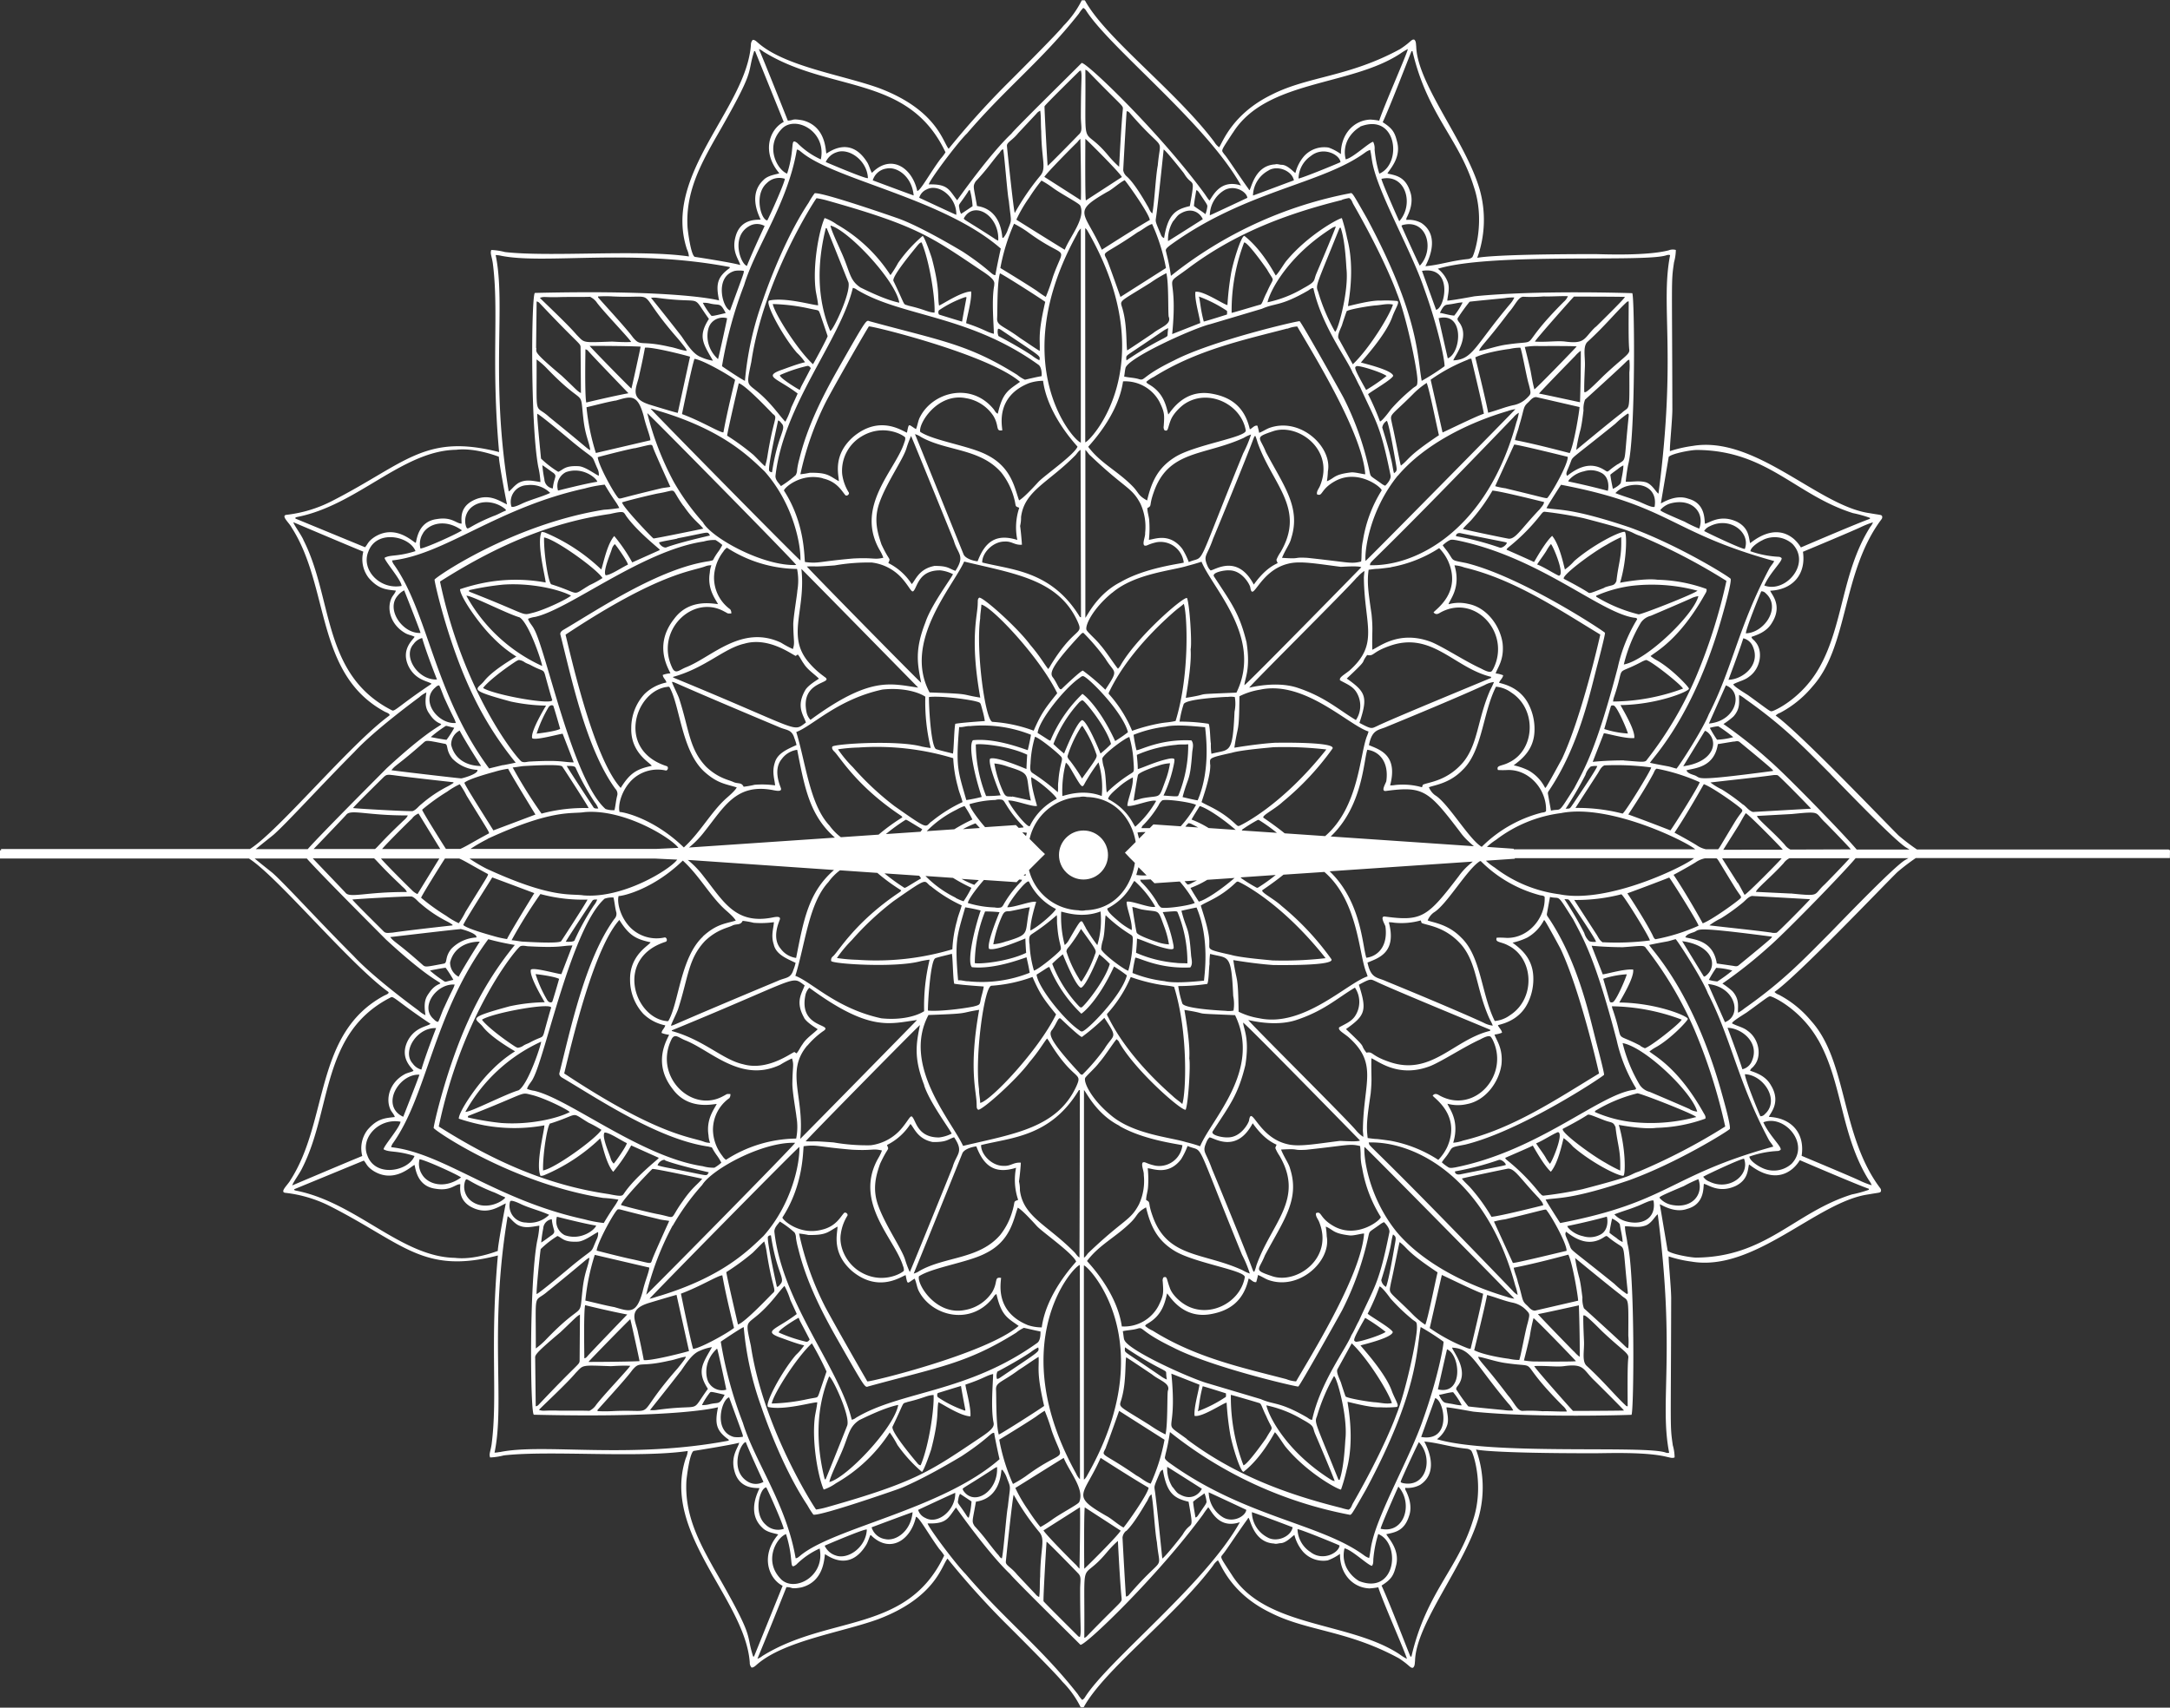 <svg xmlns="http://www.w3.org/2000/svg" viewBox="0 0 530.42 417.46"><rect x="0" y="0" width="530.42" height="417.46" fill="#333333" stroke="none"/><defs><style>.cls-1{fill:#fff;}</style></defs><g id="Camada_2" data-name="Camada 2"><g id="Camada_1-2" data-name="Camada 1"><circle class="cls-1" cx="264.84" cy="209.02" r="5.99"></circle><path class="cls-1" d="M530.42,207.79h-.26v-.12H468.57a50.42,50.42,0,0,1-4.49-3.42c-3.41-3.36-24.34-25.28-30.05-29.31a2.56,2.56,0,0,1,1.06-.67,26,26,0,0,0,7.9-6.4c8.89-9.82,7.18-28,16.91-40.93a.86.86,0,0,0,.15-.76c-.23-.37-.27-.24-3.07-.73-12.56-1.76-27.86-19.06-43.27-16.43a30.54,30.54,0,0,0-5.52,1.27c-.13-.9.65-8.05.59-10.66-.07-32.23-.32-30.53.41-35.52a11.83,11.83,0,0,0,.44-3,2.7,2.7,0,0,0-1.75.09c-5.14,1.32-14.72,1-17.88.92-25.91,0-28.92.92-28.92.92a27.25,27.25,0,0,0,.59-16.76c-3.41-11.7-15.26-25.77-15.5-34.94-.08-.56,0-1.26-.48-1.65-.74-.13-.72.52-3.46,2.31-12.65,6.88-22.48,6.6-31.43,11.16C301.12,27.9,298.81,34.93,298,36a4.2,4.2,0,0,1-1.18-1.3C287.48,22.26,270.17,9.28,265.2.11a1.54,1.54,0,0,0-.74,0V0a24.19,24.19,0,0,1-4.54,6.33c-1.34,1.79-12.78,13.2-14.19,14.6a204.41,204.41,0,0,0-13.85,15.44c-1.43-1.67-2.93-9.51-17-14.83-8.9-3.22-23.08-5.28-29.64-11.12-.36-.3-.74-.7-1.24-.68a1.72,1.72,0,0,0-.45,1.22c-1.12,15.53-21.69,31.76-15.63,50a4.79,4.79,0,0,1,.47,1.73c-12.26-1.78-33.67.2-44.95-1.07a16,16,0,0,0-3.35-.51c-.34.83.12,1.54.37,3.25C122,76.32,120,88.52,122,110.52c-18.14-4.67-22.91,2.78-40.77,11.92A32.33,32.33,0,0,1,70,125.86c-1.42.21.75,2,1.29,3.12C80.65,143.53,77,164.77,94.08,174c.26.14,1.59.56,1,1-9.41,6.85-27.13,28.28-34,32.56H.26v.31H0v2H60.84c6.83,4.28,24.56,25.71,34,32.56.6.42-.73.84-1,1C76.74,252.68,80.38,273.93,71,288.48c-.54,1.07-2.71,2.91-1.29,3.12A32.15,32.15,0,0,1,80.93,295c17.86,9.14,22.62,16.59,40.77,11.92-2,22,0,34.19-1.53,46.13-.24,1.71-.71,2.42-.36,3.25a16.07,16.07,0,0,0,3.35-.51c11.28-1.27,32.68.7,44.94-1.07a4.68,4.68,0,0,1-.46,1.72c-6.07,18.27,14.51,34.51,15.63,50a1.64,1.64,0,0,0,.45,1.22c.5,0,.87-.38,1.23-.68,6.56-5.84,20.75-7.9,29.65-11.12,14.08-5.32,15.57-13.16,17-14.83a203.28,203.28,0,0,0,13.84,15.44c1.42,1.4,12.86,12.81,14.2,14.6a23.77,23.77,0,0,1,4.53,6.33l0-.07a1.54,1.54,0,0,0,.74,0c5-9.17,22.27-22.15,31.6-34.59a4.23,4.23,0,0,1,1.19-1.3c.81,1.07,3.13,8.09,12.81,12.79,8.94,4.56,18.78,4.28,31.42,11.16,2.75,1.79,2.73,2.44,3.46,2.31.48-.4.41-1.1.49-1.66.23-9.16,12.09-23.24,15.5-34.94a27.22,27.22,0,0,0-.59-16.75s3,.93,28.92.92c3.16,0,12.74-.4,17.87.92.57.1,1.19.37,1.75.09a11,11,0,0,0-.44-2.95c-.72-5-.47-3.29-.4-35.53.06-2.6-.72-9.75-.6-10.65a30,30,0,0,0,5.53,1.26c15.4,2.64,30.7-14.66,43.27-16.42,2.8-.49,2.83-.36,3.06-.73a.86.86,0,0,0-.14-.76c-9.73-12.9-8-31.11-16.92-40.93a25.94,25.94,0,0,0-7.89-6.4,2.56,2.56,0,0,1-1.06-.67c5.71-4,26.63-26,30.05-29.31a51.82,51.82,0,0,1,4.48-3.42h62.12ZM419.64,235.54c-.88-5.71-5.59-5.84-7.69-6.4.29-.7,1.12-.92,1.77-1.16,2.32-.63-1.51-1.73,19.41,1-.07.28.5-.07-8.14,7-.42.39-1,.19-1.46.12h0Zm8,47.19a24.52,24.52,0,0,1,6.78-1.35,1.14,1.14,0,0,0,.83-.32c.27-.76-2.82-3.52-4.23-6.7,5.16-2,11.5,5.28,6.92,10.13a6.53,6.53,0,0,1-7.26,1h0C429.61,285,427.67,283.73,427.6,282.73Zm-11.28,4.92c.64-.41,9-4.35,9.94-4.39,1.51,4-3.62,8-8.49,5.59h0A3,3,0,0,1,416.32,287.65Zm-35,11.33h0c-.13-.18-3.39-5.25-3.56-5.72,2.89-.52,6.17.08,20.38-4.72,11.9-4.32,24.17-12,24.65-12.55.29-1-2-8.76-2.19-9.5-6.89-24.2-16.67-34-17.53-35.48,1.4-.31,2.81-.57,4.23-.83.77-.12,1.5-.42,2.26-.59,1,1.18,6.56,9.87,7.85,13.22,5.85,11.44,7.23,21.44,14.88,35.79.33.6.83,1.08,1.13,1.7C407.78,287.41,408.17,293.83,381.32,299Zm27-4.49h0a5.11,5.11,0,0,1-2.65-1.59c-.18-.26-.43-.29,5.87-2.94a32.36,32.36,0,0,1,3.57-1.7C416.53,292.12,413.44,295.69,408.33,294.49ZM398,329.57c-.41,0-.65-.4-.94-.63h0c-1.14-1.19-9.89-9.1-9.89-9.1a6.42,6.42,0,0,1-.37-2.65c-.21-1.54-.37-3.08-.72-4.59a42.1,42.1,0,0,1-1.07-5.06s8.86,7.29,11.07,8.95c2,1.92,2-.42,1.93,10A16,16,0,0,1,398,329.57Zm-.12,14.21c-.13,0-.32,0-.42-.12h0c-2.73-2.53-5.3-5.77-9.67-9.8-1.14-1.13-.53-3.61-.6-5.81,0-.26-.26-5.12-.16-6.47.37-.05.55-.17,4.56,3.86,4.93,4.66,6.58,5.35,6.43,6.48C397.76,333.82,397.84,340.57,397.86,343.78ZM377.06,345a36.34,36.34,0,0,0-4.8-.09c-1.35.14-2.15-2.12-3.66-3.78-5.75-7.61-6.92-8.26-7.3-9.43,1,0,4.29,1.22,6.87,1.54,9.08,1.31,1.7-1.73,13.84,10.45a3.6,3.6,0,0,1,1,1.37c-2,.07-4-.12-6-.06Zm-47.69,38.68a6.85,6.85,0,0,1-.72-5.16c1.76.32,5.79,4.21,6.71,4.27.41-.54.28-1.25.35-1.89a28.87,28.87,0,0,1,1.18-5.89c5.67,2.38,4.27,15-4.69,11.5h0A8.2,8.2,0,0,1,329.37,383.67Zm-9.21-4.37a6.89,6.89,0,0,1-3-5.49c.9.09,9.56,3.64,10.27,4-.16,1.85-4.24,4-7.24,1.49Zm-34.39-21.74c-1.42-1.09-1-1.16-.89-2a49.89,49.89,0,0,0,1.09-5.48,100.41,100.41,0,0,0,43.85,20.2c.5.16.56,0,4.09-6.18,12.76-23.84,12.26-33.8,13.35-39.7a58.74,58.74,0,0,1,5.59,3.59c0,1.25-1.53,9.29-5,19-3.09,9.08-10.72,22.34-12.48,30-.33,1.28-.41,2.6-.7,3.88a4.08,4.08,0,0,1-1.07-.52h0C322.91,372.39,304.24,370.94,285.77,357.56Zm20.2,12.1c.26,0,9.94,3.65,10,3.7-.44,2.32-3.91,3.77-6.17,2.46h0A7.09,7.09,0,0,1,306,369.66Zm-10.52-4.84c.53.21,8.93,4.14,9.19,4.28-.21,1.59-3.23,3.23-5.65,1.85h0A7.29,7.29,0,0,1,295.45,364.82Zm-13.16-.36c-.16-1.24-.3-.85,1.18-4.35a1.32,1.32,0,0,1,.77-.83c.95,5.81,2.78,7,6.29,7.83,1.38,7.79.73,4.28-1.43,8-.15.27-4.32,5.56-5,5.88h0S282.66,366.79,282.29,364.46Zm-11.86,15.17a26,26,0,0,1,2.82-2.94s.52,10.35.89,13.8c.08,1.38.63.1-8.5,9.52a1.6,1.6,0,0,1-.6.39h0C265.21,379.06,263.89,387.46,270.43,379.63Zm-5.27-11.14,8.77,5.69c-.71,1.31-8.74,9.24-8.89,9.31h0C265,382.86,264.92,369.64,265.16,368.49Zm5.43,2.18h0c-9.1-5.21-5.77-4.81-1.56-14.28,0,0,8.23,5.3,11.73,7.29-.14,1.53-5.43,9-6.14,9.74C273.18,372.65,272,371.5,270.59,370.67Zm-17.51,19-4.46-4.74c-1.43-1.81-2.84-2.25-2.76-3.15,0-.26,1.63-15.74,1.92-16.38a60.82,60.82,0,0,0,6.15,9c1.71,1.92.39,3.72.32,11-.14,1.66,0,3.33-.24,5A2.14,2.14,0,0,1,253.08,389.67Zm-18.84-23.14a3.73,3.73,0,0,1,.42-1.35c.94.61,1.87,1.24,2.81,1.86a18.65,18.65,0,0,1-.66,3.93c-.25.08-.35-.24-.49-.39h0C234,367,234,367.73,234.24,366.53Zm-8.08,4.53a3.17,3.17,0,0,1-1.74-1.95c.42-.21,8.28-3.88,9.07-4.18.14,4.18-4.24,7.88-7.33,6.13Zm-30.55,9.24c-.35.26-.67.62-1.13.63h0c-2.28-13.33-10-23.65-12.9-33.12A100.19,100.19,0,0,1,176.18,328c.26-.2,4.8-3.27,5.61-3.57a76.34,76.34,0,0,0,4.27,19.4c.1.26,4.65,14.16,11.29,24.14a20.52,20.52,0,0,0,1.47,2.31c1.84.34,19.78-5.92,20-6,5.71-1.92,15.93-8.12,16.19-8.27,6.76-4.44,7.16-5.86,8-5.72.06.6.89,4.67,1.31,6.43C230.3,369,203.83,373.46,195.61,380.3Zm27.46-10.62c-.42,4.67-4.1,7.14-6.68,6.57h0a4.1,4.1,0,0,1-3.34-2.88C213.32,373.27,222.63,369.79,223.07,369.68Zm-11.19,4.25c-.2,4.38-4.66,7.4-7.6,6.32h0a4.41,4.41,0,0,1-2.7-2.39C201.84,377.73,211.57,373.57,211.88,373.93Zm-21,12.09c-4.34-4.41-1.1-10.12,1.25-11,2.06,6.52.58,8.87,2.49,7.48a19.31,19.31,0,0,1,5.73-3.95c1.41,6.82-6.18,10.8-9.47,7.48Zm-3.7-13.28c-3.22-2.82-1.39-9.07.12-9.13.68,1.26,4,8.74,4.28,10.13a4.32,4.32,0,0,1-4.4-1Zm-4.9-20.23c1.42,3.53,4.33,9.75,4.33,9.75a3.76,3.76,0,0,1-3.87-.09h0C178.34,359.48,180.85,352.87,182.31,352.51ZM146,344.78c.39-.53,7.09-7.76,8.5-9.77,2-2.42,1.65-.65,9-2.35,1.4-.22,2.73-.81,4.15-1-.08.32-.12.51-2,2.84-11.49,13.05-4,9.89-16,10.47a32.16,32.16,0,0,1-3.54,0h0Zm-9.18.08c-4-.14-3.93.22-5.08-.2.92-1,6.83-6.46,8.95-9,2-2.05,1.22-1.93,8.6-1.68.33,0,2.77-.21,4.76-.09-.37.74-7.24,7.93-8.5,9.79a4.2,4.2,0,0,1-1.49,1.22c-2.41-.09-4.82,0-7.24-.05Zm.23-19.24c3.68-3.47,3.75-3.72,4.71-4.26l-.08,11.35c-.12,1-.27.38-10.05,10.73a1.1,1.1,0,0,1-.68.35h0l-.13-11.39C130.89,331.29,129.87,331.66,137.06,325.62ZM95.61,280.45a2.54,2.54,0,0,1,.39-.91c8.5-11.85,9.83-31.63,23.35-49.94a64.39,64.39,0,0,0,6.49,1.41,81.78,81.78,0,0,0-11.27,18.25C109.17,261,106,275,106,275.75c.21.61,19,13.51,41.39,17.1a34.23,34.23,0,0,1,3.77.42c-.95,1.82-.91,1.26-3.58,5.71a29.24,29.24,0,0,1-4.73-.9h0C121.28,293.41,108.51,281.87,95.61,280.45Zm27.82,12.22v.23c-1.89,1.77-5.55,2.68-8.15.77h0a4.38,4.38,0,0,1-1.59-4.95c.5-1.06.2,0,6.7,2.63C121.44,291.71,122.38,292.31,123.43,292.67Zm-10.72-4.83c-4,2.91-8.1,1.69-9.54-.71h0a4.74,4.74,0,0,1-.62-3.73C103.87,283.53,111.51,287,112.71,287.84Zm-6.11-36.5S104,258,103,261.48a3.76,3.76,0,0,1-2.13-1.5h0C98.16,257,102,251.1,106.6,251.34Zm-1.51-14.07c.43-.11,3.5-.7,3.85-.68a27.14,27.14,0,0,1,1.88,2.95c-2.12.48-1.84.62-2.39.25h0A31.12,31.12,0,0,1,105.09,237.27Zm-19-17.35c.68-.14,14.21-.9,14.59-.74.88.35,1.4,1.18,2.13,1.72a31.55,31.55,0,0,0,6.28,4.26,11.47,11.47,0,0,1,1.52.9l0,.17S99.56,227.44,95.91,228c-.71,0-1.55.29-2.12-.29h0C93.53,227.41,86.27,220.29,86.14,219.92Zm7.92-30.13c.56-.58,1.4-.34,2.11-.29,3.65.52,14.72,1.73,14.72,1.73l0,.17a12.92,12.92,0,0,1-1.52.9,31.76,31.76,0,0,0-6.29,4.26c-.73.54-1.25,1.37-2.12,1.71-.38.17-13.92-.59-14.6-.73.13-.37,7.4-7.5,7.66-7.75Zm14.63-12.12c.55-.37.27-.23,2.39.25a23.51,23.51,0,0,1-1.88,2.94c-.35,0-3.41-.56-3.85-.67a30,30,0,0,1,3.35-2.52Zm-7.57-20.2a3.8,3.8,0,0,1,2.12-1.5c1,3.54,3.62,10.14,3.62,10.14-4.61.24-8.44-5.62-5.74-8.64Zm42-38.1h0a30.68,30.68,0,0,1,4.74-.89c2.66,4.45,2.63,3.89,3.57,5.71a34,34,0,0,1-3.77.42c-22.36,3.58-41.18,16.49-41.39,17.09,0,.78,3.17,14.75,8.56,26.5a81.77,81.77,0,0,0,11.28,18.24c-6.7,1.41.45-.27-6.5,1.42-13.52-18.31-14.85-38.09-23.34-49.94a2.62,2.62,0,0,1-.39-.91C108.78,135.59,121.54,124.05,143.12,119.37Zm-39.69,11h0c1.45-2.4,5.54-3.62,9.54-.71-1.2.85-8.84,4.31-10.15,4.44A4.74,4.74,0,0,1,103.43,130.33Zm12.11-6.54h0c2.61-1.91,6.26-1,8.15.76v.24c-1,.36-2,1-3,1.32-6.5,2.65-6.2,3.69-6.7,2.62A4.37,4.37,0,0,1,115.54,123.79Zm15.55-38.74.13-11.39h0a1.19,1.19,0,0,1,.69.36c9.77,10.35,9.93,9.75,10.05,10.73L142,96.09c-1-.53-1-.78-4.72-4.25C130.13,85.8,131.16,86.17,131.09,85.05Zm13.25-12.5a4.38,4.38,0,0,1,1.49,1.22c1.25,1.86,8.12,9,8.49,9.79-2,.12-4.42-.11-4.76-.09-7.37.25-6.55.37-8.59-1.69-2.12-2.52-8-8-8.95-9,1.14-.42,1.12-.06,5.08-.2h0C139.51,72.56,141.93,72.64,144.34,72.55Zm2-.12a29.87,29.87,0,0,1,3.54,0c12.08.58,4.54-2.58,16,10.46,1.91,2.34,2,2.52,2,2.85-1.42-.18-2.74-.76-4.15-1-7.34-1.7-7,.08-9-2.34-1.41-2-8.12-9.24-8.51-9.77a1.83,1.83,0,0,1,.06-.25Zm45.55-28.71c-.23,1.39-3.6,8.87-4.28,10.12-1.51-.05-3.34-6.3-.12-9.12h0A4.3,4.3,0,0,1,191.87,43.72Zm8.78-4.8a19.4,19.4,0,0,1-5.73-4c-1.92-1.38-.43,1-2.49,7.49-2.36-.89-5.59-6.6-1.26-11h0C194.46,28.12,202.05,32.1,200.65,38.92Zm44,21.85c-.41,1.76-1.24,5.83-1.3,6.43-.86.14-1.26-1.28-8-5.72-.26-.15-10.49-6.35-16.2-8.27-.26-.09-18.19-6.35-20-6a21,21,0,0,0-1.47,2.31c-6.64,10-11.19,23.88-11.29,24.14a77.39,77.39,0,0,0-4.27,19.4c-.8-.31-5.35-3.37-5.61-3.58a101.48,101.48,0,0,1,5.4-19.82c2.87-9.47,10.61-19.79,12.9-33.12h0c.46,0,.79.37,1.13.62C204.1,44,230.57,48.5,244.63,60.77ZM201.84,39.61a4.38,4.38,0,0,1,2.7-2.4h0c2.94-1.09,7.4,1.94,7.61,6.32C211.83,43.89,202.1,39.73,201.84,39.61Zm21.49,8.17c-.43-.11-9.75-3.6-10-3.69a4.07,4.07,0,0,1,3.33-2.88h0C219.23,40.64,222.91,43.11,223.33,47.78Zm10.42,4.74c-.79-.29-8.65-4-9.06-4.17a3.15,3.15,0,0,1,1.73-2h0C229.52,44.65,233.9,48.35,233.75,52.52Zm2.84-5.64c.14-.15.23-.47.49-.39a19.28,19.28,0,0,1,.65,3.92c-.93.63-1.86,1.26-2.81,1.87a4,4,0,0,1-.42-1.35c-.21-1.2-.27-.42,2.09-4Zm16.75-19.09a2.26,2.26,0,0,1,.93-.72c.23,1.65.1,3.32.24,5,.08,7.27,1.39,9.07-.32,11a60.82,60.82,0,0,0-6.15,9c-.29-.64-1.91-16.12-1.91-16.39-.08-.89,1.32-1.34,2.76-3.14Zm12-10.73h0a1.64,1.64,0,0,1,.61.39c9.12,9.42,8.57,8.14,8.49,9.52-.37,3.45-.88,13.75-.89,13.8a25.07,25.07,0,0,1-2.81-2.94C264.16,30,265.47,38.39,265.3,17.06Zm0,16.91h0c.16.07,8.18,8,8.89,9.31L265.42,49C265.19,47.82,265.3,34.6,265.3,34Zm5.56,12.82h0c1.4-.83,2.58-2,4-2.75.72.78,6,8.21,6.15,9.74-3.51,2-11.73,7.28-11.73,7.28C265.09,51.59,261.75,52,270.86,46.79ZM284.4,36.51c.64.32,4.82,5.61,5,5.87,2.17,3.68,2.82.18,1.44,8-3.52.81-5.35,2-6.3,7.83a1.32,1.32,0,0,1-.77-.83c-1.48-3.51-1.33-3.11-1.18-4.35.38-2.33,1.85-16.47,1.85-16.49Zm49.45.66h0a4.07,4.07,0,0,1,1.07-.52c.3,1.28.38,2.6.7,3.88,1.76,7.63,9.4,20.9,12.48,30,3.5,9.67,5.07,17.71,5,19a59.29,59.29,0,0,1-5.59,3.58c-1.1-5.89-.6-15.86-13.36-39.69-3.53-6.2-3.59-6.34-4.09-6.18a100.41,100.41,0,0,0-43.85,20.2,47.6,47.6,0,0,0-1.09-5.48c-.14-.84-.53-.91.9-2C304.51,46.52,323.18,45.07,333.85,37.17ZM295.72,52.64a7.26,7.26,0,0,1,3.53-6.13h0c2.42-1.39,5.44.26,5.65,1.85C304.64,48.49,296.25,52.43,295.72,52.64Zm14.38-11c2.27-1.31,5.73.14,6.17,2.46-.1,0-9.78,3.66-10,3.7a7.11,7.11,0,0,1,3.88-6.16Zm17.56-2c-.7.36-9.37,3.91-10.26,4a6.83,6.83,0,0,1,3-5.49h0C323.42,35.68,327.51,37.8,327.66,39.65Zm4.8-8.69c9-3.52,10.37,9.12,4.69,11.5A28.32,28.32,0,0,1,336,36.57a3.61,3.61,0,0,0-.35-1.9c-.92.07-4.95,3.95-6.71,4.28a6.8,6.8,0,0,1,.71-5.16A8.12,8.12,0,0,1,332.47,31Zm37.7,41.77A6.86,6.86,0,0,1,369,74.45c-8.57,10.23-9,13.42-13.75,13.65.13-.86,4.31-5.67,1.34-9.41-.22-.28-.47-.69-.22-1a47.19,47.19,0,0,1,2.84-3.92c.13-.08,8.49-.86,8.65-.89h0A10.9,10.9,0,0,1,370.16,72.73Zm13.09-.32a3.6,3.6,0,0,1-1,1.37c-12.14,12.17-4.76,9.14-13.84,10.45-2.58.32-5.83,1.53-6.87,1.54.39-1.17,1.56-1.82,7.3-9.44,1.52-1.65,2.31-3.91,3.66-3.77a36.34,36.34,0,0,0,4.8-.09h0C379.27,72.53,381.22,72.34,383.25,72.41Zm15,13.13c.15,1.13-1.51,1.82-6.43,6.48-4,4-4.2,3.91-4.56,3.86-.11-1.36.16-6.21.15-6.47.07-2.2-.54-4.68.6-5.81,4.38-4,6.94-7.27,9.68-9.8h0c.11-.1.29-.08.42-.12C398.11,76.89,398,83.64,398.26,85.54ZM396.35,101c-2.22,1.66-11.07,9-11.07,9a40.25,40.25,0,0,1,1.07-5.06c.34-1.51.51-3,.71-4.59a6.26,6.26,0,0,1,.38-2.65s8.74-7.91,9.89-9.11h0c.28-.23.52-.61.94-.64a15.29,15.29,0,0,1,0,3.1C398.31,101.39,398.35,99.05,396.35,101Zm37.31,36.19c-.29.62-.8,1.1-1.13,1.7-7.65,14.35-9,24.35-14.88,35.79-1.29,3.35-6.81,12-7.85,13.22-.76-.17-1.49-.47-2.26-.59-1.41-.26-2.82-.52-4.23-.83.87-1.52,10.65-11.28,17.54-35.48.21-.74,2.47-8.54,2.18-9.5-.48-.59-12.74-8.23-24.64-12.56-14.22-4.79-17.49-4.2-20.38-4.71.17-.47,3.42-5.55,3.56-5.72h0C408.43,123.63,408,130.05,433.66,137.16Zm-27.74-12.6a5.1,5.1,0,0,1,2.66-1.59h0c5.1-1.2,8.2,2.37,6.77,6.23a31.66,31.66,0,0,1-3.58-1.7C405.5,124.85,405.75,124.82,405.92,124.56ZM418,128.61c4.87-2.42,10,1.58,8.49,5.59-.91,0-9.3-4-9.94-4.39a3,3,0,0,1,1.47-1.2ZM430.9,132a6.54,6.54,0,0,1,7.27,1c4.58,4.85-1.77,12.09-6.92,10.13,1.41-3.18,4.49-5.94,4.23-6.7a1.15,1.15,0,0,0-.83-.32,24.58,24.58,0,0,1-6.79-1.35c.08-1,2-2.29,3.08-2.76Zm-7.1,49.31c.47-.07,1-.27,1.45.11,8.64,7.12,8.07,6.77,8.15,7.05-20.93,2.77-17.1,1.67-19.41,1-.66-.24-1.49-.46-1.77-1.16,2.1-.56,6.8-.69,7.68-6.4l3.91-.64ZM375,332.84a19.07,19.07,0,0,1-2.5-.25s1-3.89,1.43-5.91a44.79,44.79,0,0,1,.91-4.44c.47.19,10.2,10.25,10.37,10.52-.7.17-10,.07-10.21.08Zm-25.52-8.21,2.95-12.94c.3.08,8.51,4.14,10.1,4.58-.35,2.25-2.75,12.16-3.06,13.46a2.19,2.19,0,0,1-.76-.15h0A43.15,43.15,0,0,1,349.43,324.63Zm2,15h0c0-.09,2.15-9.52,2.22-9.78C357,331.21,357.78,341.26,351.4,339.63Zm-61.34,12.18c-6.71-5-2.21.11-3.82-16l6.87,2.7c-.24,1.76-1.41,5.63-1.2,7.62,1.85.4,7.1-3.19,7.84-3.23a68.39,68.39,0,0,0,.83,7.46c.43,2.76,2.54,9.55,3.3,9.45,4.35-3.39,7.24-9,7.67-9.68.71.62,2.09,3,2.73,3.72,5.28,6.34,12.75,10.34,13.43,10.3a44.21,44.21,0,0,0,1.38-4.86c2.06-7.71.22-15.93.22-16.59.59.08,5.6,1.49,8,1.33a25.17,25.17,0,0,0,4-.08c.74-.22-.28-1.61-1.12-3.72-1.51-4.53-7.37-10.78-7.72-11.33,1.46-.39,7.64-1.9,7.89-3.25-.29-.89-5.32-3.75-6.14-4.49a56.92,56.92,0,0,0,2.9-6.66c.55,0,2.4,2.53,2.7,2.95a46,46,0,0,0,5,4.83c1.22,1.12,1.44.51,1.45,2.28,0,2.78-2.76,15.75-5.05,21.32-.08.26-2.95,8.29-10.58,21.6-.33.55-.44,1.3-1.09,1.59a12,12,0,0,1-1.74-.43h0C313.76,365.12,301.38,360.31,290.06,351.81Zm-26.16,9.81a4.13,4.13,0,0,1-.94-1.38h0c-17.55-31.72-.93-50.55.91-51Zm-83.6-37.83c0-.07-2.56-10.92-2.85-12.8a58.84,58.84,0,0,0,6.41-4.69c.23-.18,2.25-2.31,2.86-2.81a15,15,0,0,1,.55,2.29c1.45,9.55,2.59,9.5,1.5,10.39-.26.21-6.82,7.22-8.47,7.62Zm-5.08,5.94c.25.61,2.2,9.7,2.22,10a3.75,3.75,0,0,1-4.14-1.51h0C172.63,337.32,171.59,333.11,175.22,329.73ZM156,326c-.49-3.06-2.95-5.87,2.85-7.54.26-.08,6.17-1.86,6.52-1.9l3.05,13.73c-1.8.53-9.41,2.45-11.06,2.2h0S156.83,329.59,156,326ZM108.76,209.88h3.5c1.36.57,3.15,1.73,6.72,3.64.55.41,1.1-.82-5.18,9.38a20.52,20.52,0,0,1-1.66,2.79,18.06,18.06,0,0,1-3.06-1.8h0a50.76,50.76,0,0,1-6.14-4.42C102.87,219.25,107.8,211.33,108.76,209.88Zm-6.71,8.69a4.16,4.16,0,0,1-1.47-1.07h0c-.37-.33-6.34-6.24-7.45-7.62h14.25Zm23.27-30.95c.87-.07,1.72-.24,2.58-.34h0c.26,0,9-.6,9.54.11.2.26,6.34,9.72,6.44,10.16a39.83,39.83,0,0,0-11.51,1.35A116.88,116.88,0,0,1,125.32,187.62Zm5.56,11.51S120.64,203,120.59,203c-.11-.26-6.82-10.7-7.08-11.64,1-1,7.17-2.62,7.43-2.7h0a22.9,22.9,0,0,1,3.26-.73C124.91,189.38,130.88,199.13,130.88,199.13ZM157.6,85c1.66-.25,9.27,1.66,11.07,2.2l-3,13.73c-.36,0-6.27-1.82-6.53-1.9-5.79-1.67-3.33-4.48-2.84-7.55.84-3.58,1.35-6.48,1.35-6.48Zm16-5.69a3.71,3.71,0,0,1,4.13-1.51c0,.26-2,9.34-2.22,10-3.62-3.38-2.59-7.59-1.91-8.45Zm15.47,22c1.08.89,0,.84-1.51,10.38A16,16,0,0,1,187,114c-.61-.5-2.63-2.63-2.86-2.82a59.52,59.52,0,0,0-6.41-4.68c.28-1.88,2.83-12.73,2.85-12.8h0C182.21,94.07,188.78,101.08,189,101.29Zm74.19-44.07a4,4,0,0,1,.93-1.38l0,52.34c-1.83-.41-18.46-19.24-.91-51Zm2-1.45h0a1.5,1.5,0,0,1,.49.51c19.1,33.08.3,52-.48,51.82ZM328,48.84a11.78,11.78,0,0,1,1.75-.43c.64.29.75,1,1.09,1.58,7.63,13.32,10.5,21.34,10.58,21.6,2.29,5.58,5,18.55,5.05,21.33,0,1.77-.24,1.16-1.46,2.28a44.08,44.08,0,0,0-5,4.83c-.31.42-2.16,2.94-2.7,3a59.09,59.09,0,0,0-2.91-6.66c.82-.74,5.85-3.6,6.14-4.5-.25-1.34-6.43-2.85-7.88-3.24.34-.56,6.2-6.8,7.72-11.33.83-2.12,1.85-3.51,1.12-3.72a26.77,26.77,0,0,0-4-.09c-2.39-.15-7.4,1.26-8,1.34,0-.66,1.85-8.88-.22-16.59A43.89,43.89,0,0,0,328,53.33c-.69,0-8.16,4-13.44,10.3-.64.7-2,3.1-2.72,3.72-.44-.67-3.33-6.29-7.67-9.68-.77-.1-2.87,6.69-3.3,9.44a69.16,69.16,0,0,0-.84,7.46c-.74,0-6-3.62-7.84-3.22-.21,2,1,5.86,1.2,7.62l-6.87,2.7c1.61-16.13-2.88-11,3.82-16,11.33-8.51,23.7-13.31,37.76-16.8Zm30.88,39h0a2.19,2.19,0,0,1,.76-.15c.31,1.3,2.71,11.21,3.07,13.46-1.6.44-9.81,4.5-10.1,4.57L349.7,92.83A42.84,42.84,0,0,1,358.92,87.88Zm-5-.27c-.08-.27-2.21-9.69-2.23-9.78h0C358,76.2,357.21,86.25,353.88,87.61Zm31.54-2.91c-.16.26-9.9,10.33-10.37,10.52-.39-1.46-.65-3-.91-4.44-.42-2-1.43-5.92-1.43-5.92a20.91,20.91,0,0,1,2.51-.24h0C375.48,84.63,384.72,84.52,385.42,84.7Zm31.85,94.24c3,2.42,1.61,7.41-5.83,8.42l5.28-8.63h0C416.93,178.65,417.11,178.82,417.27,178.94Zm2.6,28.72H417a6.22,6.22,0,0,1-2.29-1c-2.18-1.34-5.41-3.06-5.41-3.06,3.15-4.66,7-11.6,7.18-11.86h0c2.32.86,9.07,5.7,9.33,6.24s-.22.49-1.83,3.13C419.87,207.87,420.28,207.35,419.87,207.66Zm-30,64.21a2,2,0,0,0,0-.23,37,37,0,0,1,10.36-4.32c.79-.06,16.17,6,14.19,5.84a42.72,42.72,0,0,1-16.22,1.09h0A31.68,31.68,0,0,1,389.88,271.87Zm5,3.58c.52,4.65,1.32,5.75,1.16,10.75a36.46,36.46,0,0,1-3.65-1.93h0c-3.61-2-11.41-7.81-10.3-8.31,0,0,3.44-1.77,5.51-3.08.84-.46.1-.74,4.35.94C393.82,274.54,394.29,274.13,394.84,275.45Zm18.27-4.22h0s-1.36-.63-9.89-4.26a4.16,4.16,0,0,1-2.42-1.67A37,37,0,0,1,396.62,255c5.57,1,17.08,12.15,18.23,16.76A5.19,5.19,0,0,1,413.11,271.23Zm-12.18-15.56h0c-6.88-3.6-3.75,0-6.68-8.63A4.4,4.4,0,0,1,394,246a50.26,50.26,0,0,1,17.07,3.26c-.5,1-7.51,6.55-9,7A6,6,0,0,1,400.93,255.67ZM394.23,245c-.26.08-.68.11-.76-.22h0l-1.59-5.5a22.22,22.22,0,0,1,5.76-1.1C397.43,239.1,395.08,244.63,394.23,245Zm.94,9.3a38.51,38.51,0,0,0,4.75,11.78c-.08.36-.51.32-.78.38-8.4,1.25-23.25,14.93-43.48,18.94-.55.07-1.28.28-1.8-.15h0a9.69,9.69,0,0,1-1.43-1.1c.43-.71,1-1.29,1.47-2,1.23-1.85.5-1.61,4.24-2.34,13.68-3.33,33.82-16.7,33.94-17.06s-1.65-7-1.75-7.41c-1.73-6.49-4.44-20.14-12-31.24a1,1,0,0,1-.23-.6c0-.07.77-4.22.77-4.22,2.75.64,1.44-1.18,5.68,5.5C386.92,229.36,389.84,233.88,395.17,254.3Zm-16.32,30.21a9.55,9.55,0,0,1-1.12-1.67h0c-.7-1.14-1.55-2.19-2.25-3.33,1.35-.49,4.26-2.38,5.33-2.74C382.37,276.94,379.35,284.12,378.85,284.51Zm-45.32-4.13c.21,0,36.55,36.89,36.62,37.1a8.66,8.66,0,0,1-1.93-.48h0c-9.64-2.83-20.33-8.16-26.77-15.77C334.28,292.41,333.25,282.28,333.53,280.38Zm7.38,24.05c-.22,1.34-1.52,8.95-2.13,10.17a2.29,2.29,0,0,1-1.15-1.67h0s1.5-4.75,2.13-7.61c.29-1.17.38-2.39.74-3.54C341.27,302.35,341.28,302.48,340.91,304.43ZM281.75,325.3a7.39,7.39,0,0,1-1.83-1.14c.09-.38.5-.5.78-.7,3.53-2.1,4.07-5.26,4.58-7.27.64.64,3.71,6.18,10.43,5.11,5.09-.83,8.29-3.44,9.5-8.74.65.24,1.09,1,1.85.87a16.4,16.4,0,0,0,.44-1.74c.84.32,1.59.84,2.43,1.18,7.59,2.79,15.5-4.6,14.37-10.6a19.47,19.47,0,0,0-.24-2.41c1.92.76,1.6,1.65,5.79,2.15.93.15,3-.5,3.58-.45-.71,10.26-13.28,30.32-16.62,36.14a7.54,7.54,0,0,1-2.4-.55h0C303.49,334.31,292.26,331.88,281.75,325.3Zm-1.21-39.7c1.13,0,5,1.93,8.16-2.21a18,18,0,0,0,1.58-3.24c4.29,1.87,1.2-3.06,13.31,26.59a28.69,28.69,0,0,1,1.91,4.6,8.87,8.87,0,0,1-1.8-.83h0c-9.65-4.41-18.41-2.92-22-13.32-1.22-3.41-.31-3.16-1.55-3.83,0-1,.37-2,.46-3.05A25.46,25.46,0,0,0,280.54,285.6ZM303.86,250c.57.16,28.33,28.55,28.57,28.81-.6.42-4.61.06-5,.11-6,.74-10,1.51-12.83.77h0c-7.09-1.69-8.68-9.73-9.29-5.77-.11.62-2,4.2-5.24,4.13-1.16.08-4.36-.54-3.6-1.54,4.1-6.32,6.17-8.83,7.94-16.14C305.46,253.78,304,251.69,303.86,250ZM289,245.31a24.18,24.18,0,0,1-1-4.25,48.05,48.05,0,0,0,7.11-.53c.39-.84.37-4.09.54-4.81a14.21,14.21,0,0,1,.14-2.52c4.49,1.19,5.18-.36,5.65,10.28a10,10,0,0,1,.07,3.58,5.69,5.69,0,0,1-1.93.05h0C298.29,247.05,289.48,246.59,289,245.31Zm-31.81-9.69a27.67,27.67,0,0,1,2.61-2.32c.1.26,3,7.6,4.4,8.17,1.3-.24,4.38-7.91,4.5-8.17a23.79,23.79,0,0,1,2.57,2.34c-1.1,4-6.07,10.16-6.87,10.62-.27.11-.49-.11-.66-.28h0A31.72,31.72,0,0,1,257.21,235.62ZM225.89,247.2c-1.69,1.12-5.51,2.27-10.48,1.74h0c-11-2.39-17-8.89-21-10.38,2.42-7.75,3.27-17.74,8.08-22.92a13.37,13.37,0,0,1,2.82-2.88l9.14.63a46.73,46.73,0,0,0,5.83,4.26c-.09.31-.4.45-.64.63-10.7,7.22-14.64,14.26-16,15.48a1.13,1.13,0,0,0-.46,1.19c.58.72,15.94,1.7,21.94,0,.7-.13,1.4-.28,2.11-.34A48.26,48.26,0,0,0,225.89,247.2Zm0,18.14c1.36,4.19,6.39,10.87,6.73,11.79a9,9,0,0,1-3.1.94c-5.24,0-5.58-4-6.51-5-.44-.6-.89.68-2.46,2.59a11.86,11.86,0,0,1-7.74,4.32,47.66,47.66,0,0,1-9.08-.7h0c-6.06-.45-3.8-.14-6.8-.27.26-.48,27.18-27.86,27.93-28.41C224,255,223.24,258.47,225.93,265.34Zm22.95,28c-1.29.5-.6.18-1.4,2.8a16.78,16.78,0,0,1-2.95,5.76c-5.18,6-13.51,5.24-19.73,8.79a4.51,4.51,0,0,1-1.41.65c0-.06.65-1.52,11.88-29.38.39-1,2.34-1.61,3.42-1.71,1.81,4.76,4.48,6.88,9.71,5.23A15.18,15.18,0,0,0,248.88,293.35ZM201.7,319.48a73.36,73.36,0,0,1-6.38-17.92,22.44,22.44,0,0,1,2.28.35c4.46.08,4.72-.73,7.12-2.05,0,1.67-1.56,6.37,3.55,10.87,6.59,5.48,12.19,1.19,13.1,1,.51,2.55.32,2,2.2.85.46,1,.53,2.05,1,3,3.11,6.1,12.5,8.6,18,1.85.32-.37.52-.91,1-1.07,1.19,5.26,2.67,5.81,5.43,7.78-7.8,6.75-36.32,13.76-37,13.56h0C211.77,337.32,204.72,325.11,201.7,319.48Zm-15.09-17.31c-3.62,3.42-9.77,9.82-25.11,14.55-.92.24-1.8.6-2.73.78h0c.06-.26,36.14-36.95,36.62-37.11C195.55,284.1,193.7,294.2,186.61,302.17Zm1.82-.22c1.36,9,3.44,10.42,2.47,11.8-.3.31-.51.79-1,.85h0c-.21-1-2.49-11.19-2.19-12.27A.8.8,0,0,1,188.43,302Zm-27.71-5.15c-.94-.15-6.71-1.52-8.93-2.21.21-1.19,7.4-8.64,7.67-8.82s12,2.33,12.18,2.4c-1.14,1.43-2.42,2.06-4.82,5.57-3.48,4.81-1.11,4-6.1,3.06Zm-12.93-19.94c1.18,0,3.68,1.75,5.43,2.6-.09.75-2.79,4.59-3.21,5a2.75,2.75,0,0,1-.73-1.23h0C148.93,282,147,277.79,147.79,276.86Zm-17.22-10.2a6.23,6.23,0,0,1-1.75-.48c.29-1,1.12-1.68,1.53-2.61,3-5.69,9.41-36.76,17.43-43.87a5.54,5.54,0,0,1,2.18-.29c.29,1.22.37,2.48.7,3.68a1.77,1.77,0,0,1-.48,1.55c-7.18,9.84-10.83,27.47-13.43,37.64-.17.54.32,1,.74,1.22,8.18,4.81,23.39,15.07,35.66,16.79,1.4.4.37-.26,2,2.06a12.66,12.66,0,0,1,1.17,1.89,10.59,10.59,0,0,1-1.68,1.22,9.18,9.18,0,0,1-2.85-.36h0C156.78,282.89,139,268.55,130.57,266.66Zm-7.87,7.89a66.48,66.48,0,0,1-8.32-1.37c0-.11,0-.23,0-.35,15-5.86,12.64-5.87,15.6-5.16s8.5,3.42,9.3,4.19c-3.14,1.62-9.92,3.15-16.6,2.68Zm-4.89-25.27c2.66-1.74,17.65-4.38,16.88-2.83,0,0-.12.21-1.76,6.21-.43,1.25-.47.62-3.38,2.18-.52.3-1.12.44-1.62.79a3,3,0,0,1-1.38.52,3.49,3.49,0,0,1-.75-.37h0C122.2,253.44,118.61,250.49,117.81,249.28Zm13.1-11.14c.26,0,4.54.52,5.75,1.16,0,.11-1.55,5.39-1.68,5.62-.39.32-.95,0-1.18-.36h0A31.25,31.25,0,0,1,130.91,238.14Zm1.37,16.51c0,.69-3.14,10.43-5.52,11.89-3.1.88-11.92,5.44-13,5.27h0A40.16,40.16,0,0,1,132.28,254.65Zm2.26,20c7.5-2.39,4.62-3,9.34-.18a25.77,25.77,0,0,1,3.13,1.74c-1.48,2.31-11.5,9.49-14.27,9.92h0C132.64,282.2,133.82,274.73,134.54,274.6Zm3.73-44.38c.17-.49,6.31-9.77,6.48-10,.25-.45.81-.36,1.23-.37a5.14,5.14,0,0,1-.85,1.49,60.27,60.27,0,0,0-4.7,8.51C140.19,230.31,138.81,230.25,138.27,230.22Zm50.9.79c.64,2.31,3.12,3.28,5.3,4.32a10,10,0,0,1-.53,1.69c-.66,2.23-2,1.86-3.84,2.73C162.31,251.4,165,250.6,164,250.74c.21-.76,1.57-3.36,1.79-4.18,2.44-7.53,2.41-12.2,6.55-16.54,2.94-2.82,5.64-3.21,6.65-3.74s2,0,2.54-1.17a21.09,21.09,0,0,1,2.69.48,22.67,22.67,0,0,0,4.95-.15C189.09,227,188.37,228.7,189.17,231Zm8.18,24.56a20.67,20.67,0,0,1,3.77-3.48c3.11-1.91-6.08-.58-4.22-9a3.76,3.76,0,0,1,.92-1.67c14.72,10.82,19.6,8.79,26.33,7.89-.07.1-28.36,28.94-28.55,29.05h0C196.72,268.2,191.89,262,197.35,255.57Zm-23.07,20.94a9.48,9.48,0,0,1,4-8.11,1.45,1.45,0,0,0,.25-1c-1.14,0-.59-.08-1.79.53-7.76,4.27-17.14-5-12.51-14.08.8-1.27,1.65-.23,3.25.41,6.29,2.46,13.63,10.52,23.21,6a25.32,25.32,0,0,1,2.9-1.56c.53,1.69.14,1.75.09,6.18,0,2.07.89,6.92,1,8.11a14.48,14.48,0,0,1-.07,5.3,32.3,32.3,0,0,0-17.15,5.19,2.94,2.94,0,0,1-.87-.92h0A10.62,10.62,0,0,1,174.28,276.51Zm22.28-27.7c.76,1.24,3.05,2.52,3.31,2.76-1.24,1.23-2.79,2.17-3.72,3.69-.54.7-.86,1.55-1.46,2.21l-.52-.35c-1.17.51-6.73,4.66-12.52,3h0c-5-1.09-9.55-5.94-17.44-8.12a.9.9,0,0,0,0-.16c31.89-13.1,29-13.48,32.47-11C196.08,242.74,194.27,244.78,196.56,248.81Zm-24.74-19.9c-5.51,5.15-5.86,16.12-8.44,20.61-.26.16-.58,0-.85,0h0c-7.69-1.29-12.07-15.41.15-19.33.53-.16.35-1-.15-1.08a9.07,9.07,0,0,1-8.41-2.37c-2.47-2.49-3.35-6.09-2.92-7.74,1.25,0,8.61-1.78,15.7-8.67,3.94,3.57,6.6,8.51,10.12,11.78.25.26,2.4,2,2.82,2.9C177.13,225.85,175.14,225.91,171.82,228.91Zm-20.39-4c2.28,3.62,3.9,4.62,7.58,5.39-.16.68-5.14,3-5,9.23a12.26,12.26,0,0,0,3.24,8.27,10.67,10.67,0,0,0,5.36,2.81c-.13.7-.84,1.13-.9,1.86a6.77,6.77,0,0,0,1.84.44c-.31.93-4.28,6.75.91,13.31,3.65,5,9.39,3.73,10.73,3.6-.52,1.17-2.66,3.68-2,7.7a5.91,5.91,0,0,0,.38,1.81,4.14,4.14,0,0,1-1.35-.21h0c-3.18-1.28-11.07-1.35-34.31-16.75C140,253.81,145.23,231.68,151.43,224.86Zm11.14,58.72s2.05.92,10.69,2.91c-.72,1.09.31.89-8-.7h0c-1.5-.35-3-.53-4.52-1C160.87,284.23,161.9,283.36,162.57,283.58Zm1.85,16a57.78,57.78,0,0,1,7.22-10c2.4-3.88,14.81-10.6,22.71-10.3-.09.51-36.13,37.07-36.39,37.12h0A71.06,71.06,0,0,1,164.42,299.58Zm32-19.47c3.49-.43,3.1.11,11.83.85,5.27.27,5-.35,7.33.19a10.49,10.49,0,0,1-.85,1.79c-6.26,10.85,4,19.78,6,26.46a2.25,2.25,0,0,1,.2,1.16c-.57.67-5.45,3.43-10.74.21h0c-3.58-2.22-5.15-6.29-4.67-9.21a11.33,11.33,0,0,1,1.63-4.49c.18-.47-.56-1-.89-.58-.9,1-2,3.29-5.49,4.06-5.28,1.34-9.37-2.29-9.53-3C196.44,289.64,196.23,281.48,196.45,280.11Zm48.24,32.19c-1.73-.29-.65,1-2.18,3.55a10,10,0,0,1-6.69,4.31c-7,1.38-11.71-6.31-11.17-8.25,3.31-2.18,12.17-3.41,16.36-5.66,6-3,6.7-8.09,7.8-11.12,1.05.54,3.41,3.12,4.67,4.51s8.82,6.67,9.6,8.67c-.35.48-7.3,7.72-8.41,16.09a10.81,10.81,0,0,1-3.4-.55h0C242.93,320.55,244.74,313.33,244.69,312.3Zm-11.85-27c0,.07-10,24.73-10.43,25.58a26.55,26.55,0,0,1-1.13-3h0c-.81-2.72-4.85-8.38-6.61-13.34-1.43-4-.55-7.2.49-10.15,2.1-4.51,2.25-3.08,1.68-4.58a14.57,14.57,0,0,0,5.73-5.14c.89.86,1.68,3.68,5.46,4.42,3.53.05,3.73-.71,5.22-1.16C235.71,281.73,233.78,282,232.84,285.34ZM189.46,192a22.79,22.79,0,0,0-5-.15,22.28,22.28,0,0,1-2.69.48c-.55-1.17-1.39-.63-2.54-1.17s-3.71-.92-6.65-3.74c-4.13-4.34-4.1-9-6.54-16.54-.23-.82-1.59-3.42-1.8-4.18,1,.13-1.71-.66,26.08,11,1.84.87,3.19.5,3.85,2.74a12.27,12.27,0,0,1,.53,1.69c-2.19,1-4.67,2-5.31,4.32C188.63,188.76,189.35,190.5,189.46,192Zm-10.92-43a9.55,9.55,0,0,1-4-8.11,10.76,10.76,0,0,1,2.28-6.07h0a2.83,2.83,0,0,1,.87-.92,32.27,32.27,0,0,0,17.14,5.19,14.48,14.48,0,0,1,.07,5.3c-.07,1.19-.91,6-1,8.11.05,4.43.44,4.49-.09,6.17a22.94,22.94,0,0,1-2.89-1.55c-9.59-4.53-16.93,3.52-23.22,6-1.6.64-2.45,1.68-3.25.41-4.62-9.1,4.75-18.35,12.51-14.08,1.21.61.65.52,1.79.53A1.4,1.4,0,0,0,178.54,149.06Zm-11.46-25.34c2.41,3.51,3.68,4.14,4.83,5.57-.23.07-11.95,2.47-12.18,2.4s-7.47-7.63-7.68-8.82c2.22-.69,8-2.06,8.94-2.21h0C166,119.76,163.6,118.91,167.08,123.72Zm-1.52,7.95h0c8.27-1.59,7.25-1.79,8-.7-8.64,2-10.68,2.91-10.68,2.91-.68.21-1.7-.65-1.79-1.23C162.52,132.2,164.06,132,165.56,131.67Zm6.34-3.83a57.42,57.42,0,0,1-7.22-10A71.6,71.6,0,0,1,158.22,101h0c.26.06,36.3,36.61,36.4,37.12C186.71,138.45,174.3,131.73,171.9,127.84Zm23.75,9.23c-.47-.16-36.56-36.85-36.62-37.11h0c.94.18,1.82.54,2.73.78,15.34,4.73,21.49,11.12,25.12,14.55C194,123.26,195.81,133.36,195.65,137.07Zm-5.47-34.22h0c.47.07.68.55,1,.86,1,1.38-1.11,2.8-2.47,11.8a.82.82,0,0,1-.71-.39C187.68,114,190,103.81,190.18,102.85Zm22.15-23c.65-.2,29.18,6.81,37,13.56-2.76,2-4.25,2.52-5.43,7.78-.51-.16-.71-.7-1-1.07-5.49-6.75-14.87-4.25-18,1.85-.51.93-.58,2-1,3-1.89-1.12-1.69-1.69-2.21.86-.9-.23-6.5-4.52-13.1,1-5.1,4.49-3.59,9.2-3.54,10.87-2.4-1.32-2.67-2.13-7.13-2.06a19.32,19.32,0,0,1-2.28.36A73.78,73.78,0,0,1,202,98c3-5.63,10.08-17.84,10.37-18.17ZM248.67,132c-5.24-1.65-7.91.47-9.71,5.22-1.09-.09-3-.69-3.43-1.7-11.22-27.86-11.85-29.32-11.88-29.38a4.31,4.31,0,0,1,1.41.65c6.22,3.55,14.55,2.75,19.74,8.79a17.15,17.15,0,0,1,2.95,5.76c.79,2.62.1,2.3,1.39,2.79A15.17,15.17,0,0,0,248.67,132Zm-23.51,34.9c-.75-.55-27.66-27.93-27.93-28.41,3-.13.75.18,6.81-.27h0a47.66,47.66,0,0,1,9.08-.7,11.85,11.85,0,0,1,7.75,4.32c1.57,1.91,2,3.19,2.46,2.59.92-1,1.26-5.05,6.5-5a8.89,8.89,0,0,1,3.11.94c-.35.92-5.38,7.6-6.74,11.79C223.51,159,224.29,162.46,225.16,166.87ZM197,176.63c-3.42,2.49-.58,2.11-32.46-11a.9.9,0,0,1,0-.16c7.89-2.18,12.41-7,17.43-8.12h0c5.8-1.68,11.35,2.47,12.52,3L195,160c.59.66.91,1.51,1.45,2.21.93,1.51,2.48,2.46,3.72,3.69-.26.24-2.55,1.52-3.31,2.76C194.53,172.68,196.35,174.72,197,176.63Zm4.42-11.26a20.33,20.33,0,0,1-3.77-3.48c-5.47-6.45-.64-12.63-1.76-22.8h0c.2.11,28.48,28.95,28.55,29-6.72-.9-11.6-2.93-26.33,7.89a3.82,3.82,0,0,1-.92-1.67C195.31,166,204.5,167.28,201.39,165.37Zm26.9-27c-3.78.74-4.57,3.56-5.46,4.42a14.55,14.55,0,0,0-5.72-5.14c.57-1.5.41-.07-1.69-4.58-1-3-1.92-6.12-.49-10.15,1.76-5,5.81-10.63,6.61-13.34h0a26.55,26.55,0,0,1,1.13-3c.41.85,10.42,25.5,10.44,25.58.93,3.32,2.86,3.61.4,7.39C232,139.06,231.83,138.3,228.29,138.35Zm20.79-16c-1.1-3-1.83-8.09-7.8-11.12-4.2-2.25-13.05-3.48-16.37-5.67-.54-1.94,4.18-9.63,11.18-8.24a10,10,0,0,1,6.68,4.31c1.54,2.54.45,3.84,2.19,3.55,0-1-1.77-8.25,6.57-11.55h0a11.21,11.21,0,0,1,3.4-.56c1.12,8.38,8.06,15.62,8.42,16.1-.78,2-8.23,7.15-9.61,8.67S250.12,121.79,249.08,122.33Zm-48-5.42c3.44.77,4.59,3,5.49,4.06.33.4,1.07-.12.89-.58a11.33,11.33,0,0,1-1.63-4.49,9.74,9.74,0,0,1,4.67-9.21h0c5.28-3.22,10.17-.46,10.73.21a2.19,2.19,0,0,1-.19,1.15c-2,6.69-12.29,15.62-6,26.47a9.78,9.78,0,0,1,.85,1.79c-2.36.54-2.06-.08-7.33.18-8.72.75-8.33,1.29-11.83.86-.22-1.37,0-9.53-5.14-17.47C191.72,119.2,195.81,115.57,201.09,116.91Zm-6.47,62c4-1.49,10.08-8,21.06-10.38h0c5-.53,8.78.62,10.48,1.74a47.3,47.3,0,0,0,1.32,12.55c-.72-.07-1.42-.21-2.12-.34-6-1.66-21.36-.68-21.93,0-.19.45.14.89.46,1.19,1.32,1.22,5.27,8.26,16,15.48.24.18.56.31.65.63a47.23,47.23,0,0,0-5.8,4.22l-9.22.63a13.47,13.47,0,0,1-2.78-2.84C197.9,196.64,197,186.65,194.62,178.9Zm69.4-7.42c.17-.18.39-.4.66-.28.8.46,5.77,6.62,6.87,10.62a23.79,23.79,0,0,1-2.57,2.34c-.11-.26-3.2-7.93-4.49-8.17-1.41.57-4.3,7.91-4.41,8.17a32.21,32.21,0,0,1-2.61-2.32A31.72,31.72,0,0,1,264,171.48Zm35.87-1.13a5.89,5.89,0,0,1,1.92,0,9.48,9.48,0,0,1-.07,3.58c-.47,10.64-1.16,9.1-5.65,10.29a14.2,14.2,0,0,1-.13-2.52c-.18-.73-.16-4-.55-4.81a46.64,46.64,0,0,0-7.11-.53,24.88,24.88,0,0,1,1-4.25c.46-1.28,9.27-1.74,10.61-1.8Zm4.81-13.28c-1.77-7.31-3.84-9.82-7.94-16.14-.76-1,2.44-1.62,3.6-1.55,3.26-.06,5.13,3.52,5.23,4.14.62,3.95,2.2-4.09,9.29-5.77h0c2.86-.74,6.8,0,12.84.77.36,0,4.38-.31,5,.11-.23.26-28,28.64-28.56,28.81C304.26,165.77,305.73,163.68,304.7,157.07Zm-23.8-29.91c-.1-1-.46-2-.47-3,1.25-.67.33-.42,1.55-3.84,3.57-10.39,12.33-8.9,22-13.32h0a8.4,8.4,0,0,1,1.8-.83,29.9,29.9,0,0,1-1.92,4.59c-12.11,29.66-9,24.73-13.3,26.6a18.37,18.37,0,0,0-1.59-3.24c-3.19-4.14-7-2.24-8.16-2.21A25.48,25.48,0,0,0,280.9,127.16Zm33.78-46.85a7.48,7.48,0,0,1,2.39-.55c3.34,5.82,15.92,25.88,16.62,36.13-.61,0-2.64-.59-3.57-.44-4.2.5-3.87,1.39-5.8,2.15a19.47,19.47,0,0,0,.24-2.41c1.14-6-6.77-13.39-14.37-10.6-.83.33-1.58.86-2.43,1.17a15.23,15.23,0,0,0-.43-1.74c-.77-.17-1.21.64-1.85.88-1.22-5.3-4.42-7.91-9.51-8.74-6.71-1.07-9.79,4.46-10.42,5.11-.52-2-1.05-5.17-4.59-7.27-.28-.2-.69-.33-.78-.7A7.39,7.39,0,0,1,282,92.16c10.51-6.58,21.74-9,32.68-11.85Zm27,35.92c6.44-7.61,17.13-12.94,26.78-15.77h0a9.26,9.26,0,0,1,1.93-.49c-.07.22-36.41,37.07-36.62,37.11C333.51,135.18,334.55,125.05,341.7,116.23ZM340,112.14c-.62-2.86-2.13-7.61-2.13-7.61h0a2.25,2.25,0,0,1,1.14-1.66c.62,1.22,1.91,8.83,2.14,10.17.37,2,.35,2.08-.41,2.65C340.42,114.52,340.33,113.31,340,112.14ZM399.4,151c.28.05.7,0,.78.38a38.22,38.22,0,0,0-4.74,11.78c-5.34,20.41-8.26,24.93-10.64,29.51-4.25,6.68-2.93,4.86-5.69,5.5,0,0-.76-4.15-.76-4.22a1,1,0,0,1,.22-.6c7.54-11.1,10.25-24.75,12-31.24.1-.38,1.86-7.11,1.74-7.41S372,141,358.37,137.64c-3.75-.73-3-.49-4.25-2.34-.44-.7-1-1.28-1.47-2a8.5,8.5,0,0,1,1.43-1.1h.05c.52-.43,1.25-.22,1.79-.15C376.15,136.07,391,149.75,399.4,151ZM375.72,138c.71-1.14,1.55-2.19,2.26-3.33h0a10.14,10.14,0,0,1,1.12-1.67c.5.39,3.53,7.57,1.94,7.74C380,140.33,377.08,138.43,375.72,138Zm22.77,5.26a42.72,42.72,0,0,1,16.22,1.09c2-.19-13.39,5.9-14.18,5.84a37.08,37.08,0,0,1-10.37-4.32c0-.06,0-.17,0-.23a31.91,31.91,0,0,1,8.35-2.38Zm-4.2,28.29a4.4,4.4,0,0,1,.21-1.08c2.94-8.63-.2-5,6.69-8.63h0a5,5,0,0,1,1.2-.5c1.47.4,8.47,6,9,7A50.22,50.22,0,0,1,394.29,171.5Zm3.61,7.77a23.29,23.29,0,0,1-5.77-1.1l1.6-5.5h0c.08-.33.49-.3.75-.23C395.34,172.83,397.7,178.36,397.9,179.27Zm-1-16.82a36.84,36.84,0,0,1,4.18-10.29,4.18,4.18,0,0,1,2.43-1.67c8.52-3.63,9.88-4.27,9.88-4.27h0a5.47,5.47,0,0,1,1.75-.53C414,150.3,402.45,161.48,396.88,162.45Zm-4.7-18.82c-4.26,1.68-3.52,1.39-4.35.93-2.07-1.3-5.52-3.07-5.52-3.07-1.11-.5,6.7-6.35,10.3-8.31h0a36.22,36.22,0,0,1,3.64-1.92c.17,5-.64,6.1-1.16,10.74C394.55,143.33,394.09,142.91,392.18,143.63Zm-3.41,43.73a4.11,4.11,0,0,1,1.64-.13c-.37,1.08-4.39,6.93-5.74,9-1.12,1.59-.77,1.35-2,1.43a85.12,85.12,0,0,0,4.85-8.28,4.4,4.4,0,0,1,1.25-2Zm-35,82.41a9.73,9.73,0,0,0,4.74.1c4.62-.84,7.9-5.43,8.48-9.7.42-4-1.31-6-1.7-7.31a6.81,6.81,0,0,0,1.83-.45c-.08-.73-.75-1.17-1-1.84.81-.27,5.16-1,7.32-5.45a13.25,13.25,0,0,0,1.31-6.72c-.3-4.48-3.29-6.66-5.05-8a16.23,16.23,0,0,0,3.59-1.24,10.27,10.27,0,0,0,3.88-3.89c.08-.13.12-.34.3-.38.36.3,3.87,6.82,4,7.09,4.81,10.27,9.22,29.62,9.37,30.4-10.41,6.3-21.08,13.51-33.22,16.4a8.8,8.8,0,0,1-2.43.53h0C356.93,273.73,354,270.76,353.79,269.77Zm-19.47,8.44c-.42-3.08-.12-5.19.72-10.93.37-3.94.09-3.68.17-8.62,1.59.58,6.6,5,14.56,1.84,3.24-1.41,8.16-4.68,12-6.42,2.65-1.45,2.61-.65,3-.11,4.39,8.58-4.21,18.34-12.69,13.9-.52-.26-1.2-.89-1.89-.08.37.66,7,4.81,3.55,12.58a11.93,11.93,0,0,1-2.17,3.13,32.12,32.12,0,0,0-11.77-4.69h0C334.73,278.15,337.75,278.68,334.32,278.21Zm-1.09-.33a8.1,8.1,0,0,1-1.74-1.56h0c-2.31-2.8-25.24-25.53-26.37-27,.26,0,6.47,1.72,11.7,0,6.86-2.27,10-5.34,14.37-7.93a6.27,6.27,0,0,1,0,7c-.91,1.35-2.5,1.93-3.85,2.71-.34.68.89,1.28,2.22,2.35,7.41,6.54,3.74,11.14,3.58,22.54C333.09,276.65,333.26,277.26,333.23,277.88ZM325,213,360,210.63c-.39.33-.79.66-1.15,1a15,15,0,0,0-2.28,2.56c-7.64,10-9,11.08-17.93,9.89-1.5-.27-.17,1.79,0,2.38.67,4.79-1.8,7.32-4.66,7.68h0C333,231.24,332.76,220.38,325,213ZM311,234.79c-.3-.06-7.69-.62-10.16-1.37-6-1.31-5.19-1.33-5.25-2.81.18-2.81-1.94-8.52-2.07-9.24,1.54-1,4.74-2,8.32-5.39.25-.2.49-.57.86-.43.66.26,10.48,5,21.32,18.69a90,90,0,0,1-13,.55Zm-33.31-1.88c.09-1.15.21-2.31.23-3.46,1.31.33,4.5,1.92,7.74,2.54,1.56.25,1.19-.31,1.19-.83a33.7,33.7,0,0,0-2.64-8.18c3.86-.31,3.47-.29,3.73.28a32.1,32.1,0,0,1,2.3,12.26c-.94-.08-1.9,0-2.83-.14h0A30.5,30.5,0,0,1,277.66,232.91Zm-1-5.51a16.27,16.27,0,0,1-3.4-2.3h0c-.54-.48-2.68-2.17-2.63-3,4.95-2.6,6-6.18,6.63-6.75a24.53,24.53,0,0,1,5.1,6.3c-1.15.49-5.94-1.59-7-1.2C275.33,222,276.79,225,276.64,227.4Zm-16,5.15c0-.54.51-.94.82-1.37a37.78,37.78,0,0,0,2.73-4.09c4.16,5.76,3.76,5.21,3.34,6.41a28.37,28.37,0,0,1-3.25,6.49,2.57,2.57,0,0,1-.63-.82h0A29.13,29.13,0,0,1,260.65,232.55Zm4.68-5.8c-1.23-1.94-.58-3-4,2.88a4.16,4.16,0,0,1-1.12,1.4h0a27,27,0,0,1-.86-8.16c.79.1,5,1.71,9.62-.05a21.16,21.16,0,0,1-.79,8.23A40.83,40.83,0,0,1,265.33,226.75Zm0-4.22a4.07,4.07,0,0,1-1.77,0h0a13,13,0,0,1-12.08-9.84l3.16-3.16.75-.74-1-.94-2.76-2.76a13.12,13.12,0,0,1,12.21-10.25h0a4.07,4.07,0,0,1,1.77,0c6.78.16,11,5.29,11.95,11l-1.73,1.73-.9.88,1.16,1.24,1.27,1.26C276.49,217,272.28,222.36,265.32,222.53Zm-19.17-.74c.88-2,5.06-7.22,5.35-6.18a14.63,14.63,0,0,0,6.55,6.6c-.31.84-4.19,4.3-6.24,5.27h0c-.09-2.35,1.41-6.89,1.41-7C252.21,220.14,247.9,221.89,246.15,221.79Zm-30-8.28,8.47.57a3.5,3.5,0,0,1,.46.66c-3.84,2.27-3.88,2.49-4.22,2.2h0A47,47,0,0,1,216.2,213.51Zm5-13c.34-.29.38-.07,4.22,2.2a3.55,3.55,0,0,1-.42.62l-8.46.57a47.09,47.09,0,0,1,4.66-3.39ZM252.07,190h0c2.05,1,5.93,4.43,6.24,5.27a14.66,14.66,0,0,0-6.55,6.59c-.28,1-4.46-4.16-5.34-6.17,1.75-.1,6.05,1.65,7.06,1.32C253.49,196.87,252,192.33,252.07,190Zm-1.33,24a5,5,0,0,1-.54.07l.45-.45Zm-11.48,1.15c-.48.54-1,1-1.09,1.17a22.93,22.93,0,0,1-3.14-1.46Zm-3.89-12.45a23.07,23.07,0,0,1,3.07-1.42c.13.12.59.61,1.06,1.14Zm15.44,1.71-.93-.93a10.36,10.36,0,0,1,1.12.11C250.94,203.81,250.87,204.08,250.81,204.34Zm-3.43-9.63c-1-.16-1.5.28-2.17-1.2a28.74,28.74,0,0,1-2.16-6.94,12.75,12.75,0,0,1,3.27.76c6.08,1.89,4.18,1.74,5.66,8.31C250.44,195.39,248.92,195,247.38,194.71ZM250.9,188c-.27-.09-7.56-3.24-8.89-2.52-.6,1.22,2.06,7.7,2.58,8.95a30,30,0,0,1-3.55.17A34.73,34.73,0,0,1,238.52,182h0c1-.29,7.84.26,12.56,2.5C251.06,184.68,250.91,187.25,250.9,188Zm-7.47,7.52h0a3.54,3.54,0,0,1,1.52,0c.51.21.68.78,1,1.2a27.5,27.5,0,0,0,4,5.14,1.35,1.35,0,0,1,.24.42l-1.18.11-.69-.69-7.53.51c-1.09-1.22-3.67-4.45-3.82-5.62A24.87,24.87,0,0,1,243.43,195.56Zm-5.73,4.82a44.79,44.79,0,0,0-4.44,2.39l-6.74.46a26.67,26.67,0,0,1,7.33-5.27h0a10,10,0,0,1,1.92-.87A26.07,26.07,0,0,1,237.7,200.38Zm-10,.47c-1.71,1.3-.28,2.43-9.09-3.77a70.06,70.06,0,0,1-10.12-9.46,30.38,30.38,0,0,1-3.66-4.4,41.12,41.12,0,0,1,5.08-.44h0A64.64,64.64,0,0,1,233,185.35a31.77,31.77,0,0,0,1.14,7c.27,1.27.83,2.46,1.14,3.73A35.65,35.65,0,0,0,227.69,200.85Zm-.26,15.76a35.65,35.65,0,0,0,7.63,4.77c-.31,1.26-.87,2.45-1.14,3.73a31.16,31.16,0,0,0-1.14,7,64.76,64.76,0,0,1-23.14,2.57h0a41.12,41.12,0,0,1-5.08-.44,31.77,31.77,0,0,1,3.67-4.41,70.66,70.66,0,0,1,10.12-9.46C227.15,214.18,225.72,215.3,227.43,216.61Zm6.16,2.89h0a26.89,26.89,0,0,1-7.38-5.31l6.73.46a44.66,44.66,0,0,0,4.5,2.43,27.33,27.33,0,0,1-1.92,3.29A10.77,10.77,0,0,1,233.59,219.5Zm6.88-4.34,8,.54.65-.65.69.06a1.37,1.37,0,0,1-.23.43,27.5,27.5,0,0,0-4,5.14c-.28.42-.45,1-.95,1.2a3.54,3.54,0,0,1-1.52,0h0a24.87,24.87,0,0,1-6.55-1.09C236.76,219.63,239.39,216.35,240.47,215.16Zm3.86,7.82c-.53,1.26-3.19,7.74-2.59,9,1.34.72,8.63-2.43,8.89-2.52,0,.79.16,3.36.19,3.52-4.72,2.24-11.6,2.79-12.56,2.5h0a34.52,34.52,0,0,1,2.52-12.62A32.44,32.44,0,0,1,244.33,223Zm1.72,7.15a12.58,12.58,0,0,1-3.26.76,29,29,0,0,1,2.15-6.94c.68-1.48,1.17-1,2.17-1.21,1.54-.28,3.06-.67,4.61-.92C250.24,228.39,252.14,228.23,246.05,230.13Zm15.57-42.3c3.39,5.84,2.74,4.82,4,2.88a40.83,40.83,0,0,1,2.88-4.3,21.16,21.16,0,0,1,.79,8.23c-4.57-1.76-8.82-.16-9.62,0a27.31,27.31,0,0,1,.86-8.16h0A4,4,0,0,1,261.62,187.83Zm2.31-9.55a2.62,2.62,0,0,1,.62-.82,29.24,29.24,0,0,1,3.26,6.49c.41,1.21.82.66-3.34,6.41a41.65,41.65,0,0,0-2.74-4.09c-.31-.42-.79-.82-.81-1.37a29.49,29.49,0,0,1,3-6.62ZM282.6,195.8a24.53,24.53,0,0,1-5.1,6.3c-.59-.57-1.67-4.15-6.62-6.75-.06-.82,2.08-2.51,2.63-3h0a16.47,16.47,0,0,1,3.39-2.3c.16,2.43-1.3,5.43-1.33,6.94C276.66,197.39,281.46,195.31,282.6,195.8Zm5-13.73c.94-.14,1.89,0,2.84-.13a32.32,32.32,0,0,1-2.3,12.26c-.26.57.13.59-3.74.28a32.93,32.93,0,0,0,2.64-8.19c0-.51.38-1.07-1.18-.83-3.25.63-6.43,2.22-7.75,2.55,0-1.16-.13-2.31-.23-3.46a30.5,30.5,0,0,1,9.72-2.47Zm8.18,4.78c.06-1.48-.76-1.5,5.26-2.81,2.47-.75,9.85-1.31,10.16-1.37h0a90,90,0,0,1,13,.55c-10.83,13.67-20.66,18.43-21.31,18.68-.37.14-.62-.23-.87-.42-3.58-3.4-6.78-4.44-8.32-5.39C293.89,195.37,296,189.66,295.82,186.85Zm-17.77,16.67a12.28,12.28,0,0,1,2-.11L278.43,205C278.3,204.55,278.16,204.09,278.05,203.52Zm11.73-1.44a6.78,6.78,0,0,1,.76-.84,1.91,1.91,0,0,1,.86.26c.52.25,1,.52,1.53.79ZM278.27,212l2,2a13.11,13.11,0,0,1-2.52-.1C277.92,213.21,278.11,212.66,278.27,212Zm14.31,3.22c-.48.25-1,.51-1.45.75a1.87,1.87,0,0,1-.85.26,6.93,6.93,0,0,1-.73-.8Zm10.95-12.34a36,36,0,0,1,3.54-2.23h0c.21-.11.48-.33.71-.15a44.09,44.09,0,0,1,4.34,3.1l-8.47-.57Zm-1.45,0-6.65-.45a24.3,24.3,0,0,0-4.18-2.08h0c.62-1.13,1.34-2.22,2-3.29C295,197.52,298.87,200.12,302.08,202.91ZM288.6,202l-6.67-.46-.91.91c-1,0-1.78,0-2,0a1.27,1.27,0,0,1,.45-.76,25.57,25.57,0,0,0,3.74-4.86,3.14,3.14,0,0,1,.87-1.16h0c.84-.41,7,.43,8.27,1.09A28.13,28.13,0,0,1,288.6,202Zm-10.44-12.54c.24-.7,4.2-2.05,4.89-2.25h0a10.29,10.29,0,0,1,2.94-.62,20.74,20.74,0,0,1-1.14,4.29c-1.71,4.68-1,3.43-5.49,4.25-.77.16-1.5.46-2.26.61C277.16,195.14,278,190,278.16,189.46Zm.93,32.87c4.51.81,3.78-.43,5.5,4.25a21.39,21.39,0,0,1,1.14,4.29,10.11,10.11,0,0,1-3-.63h0c-.68-.2-4.65-1.55-4.89-2.25-.18-.49-1-5.68-1.06-6.28C277.6,221.87,278.33,222.17,279.09,222.33Zm4.68-.49a3.25,3.25,0,0,1-.88-1.16,25.12,25.12,0,0,0-3.73-4.86,1.32,1.32,0,0,1-.46-.76c.32,0,1.25,0,2.55-.08l.94.94,6.18-.42a29.1,29.1,0,0,1,3.67,5.24C290.76,221.41,284.61,222.25,283.77,221.84Zm7.21-4.76h0a23.87,23.87,0,0,0,4.12-2l6.67-.45c-3.2,2.77-7,5.35-8.74,5.78C292.32,219.29,291.61,218.21,291,217.08Zm15.84-.26h0a36.74,36.74,0,0,1-3.55-2.23l.1-.11,8.46-.58a43.26,43.26,0,0,1-4.3,3.07C307.29,217.15,307,216.92,306.82,216.82Zm27.38-33.53c2.86.36,5.34,2.89,4.66,7.68-.15.59-1.49,2.64,0,2.38,9-1.2,10.29-.14,17.93,9.89a15,15,0,0,0,2.28,2.56c.38.38.79.72,1.2,1.07l-35-2.38c7.77-7.38,8-18.27,8.94-21.2Zm-2.45-42.15a8.15,8.15,0,0,1,1.75-1.56c0,.62-.15,1.23-.12,1.85.16,11.4,3.82,16-3.58,22.54-1.34,1.06-2.57,1.67-2.23,2.35,1.36.78,2.94,1.35,3.86,2.71a6.29,6.29,0,0,1,0,7c-4.35-2.59-7.52-5.66-14.38-7.93-5.23-1.68-11.44,0-11.7,0,1.13-1.48,24.06-24.21,26.37-27Zm8.26-2.49A32.12,32.12,0,0,0,351.78,134a11.32,11.32,0,0,1,2.17,3.13c3.47,7.77-3.17,11.92-3.54,12.58.69.81,1.36.18,1.88-.08,8.48-4.44,17.09,5.31,12.7,13.9-.36.53-.32,1.34-3-.11-3.82-1.74-8.74-5-12-6.42-8-3.13-13,1.26-14.56,1.84-.08-4.94.2-4.68-.17-8.62-.83-5.74-1.14-7.85-.72-10.93,3.43-.47.41.06,5.44-.6Zm-10.82,27.23c5.66-5.31,3.11-3.27,5-5.76,1.71.38,1.09-.67,5.41-2.19h0c10.39-3.75,15.86,5.37,24.87,7.53,0,.06,0,.2,0,.26-.29.15-24.78,10.21-27.91,11.8-1.34.59-1.24.81-4.27-.8C334.41,170.36,333.88,169.19,329.19,165.88Zm9.91,11.72c18-7.38,23.84-10.15,23.84-10.15h0a6.07,6.07,0,0,1,2.24-.72,21.23,21.23,0,0,1-.94,2c-3.15,7.25-2.91,13.07-6.58,17.6-3.94,4.62-8.42,4.85-9.85,5.5-.08.21-.16.42-.23.63a17.32,17.32,0,0,0-6.58-.55,5.48,5.48,0,0,1-1.21.09c2-7.53-2.66-8.75-5.18-9.84C335.41,178.16,337,178.56,339.1,177.6Zm.38,47.87a5.53,5.53,0,0,1,1.22.09,17.35,17.35,0,0,0,6.58-.55c.07.21.14.42.22.63,1.44.64,5.92.88,9.86,5.5,3.67,4.53,3.42,10.35,6.58,17.59.3.68.71,1.3.94,2a6.06,6.06,0,0,1-2.24-.71h0s-5.86-2.77-23.84-10.15c-2.15-1-3.69-.56-4.54-4.55C336.83,234.22,341.48,233,339.48,225.47Zm-3.13,14.47c3.13,1.59,27.62,11.65,27.9,11.8a2.6,2.6,0,0,1,0,.26c-9,2.16-14.47,11.28-24.86,7.52h0C335,258,335.67,257,334,257.34c-1.91-2.49.64-.45-5-5.76,4.69-3.32,5.21-4.48,3.15-10.84C335.11,239.13,335,239.35,336.35,239.94Zm31.89-10.66a21.24,21.24,0,0,0-2.39-.05c-.47,1.23,1,.91,2.78,1.89,6.31,3.1,6.8,13,.47,17.06a7.43,7.43,0,0,1-3.73,1.42h0c-3.29-6.54-3.33-15.76-8.2-20.39-3.26-3.37-7.08-3.69-8.2-4.2a4.52,4.52,0,0,1,1.5-1.94c3.13-1.84,8.27-10.78,11.31-12.56l.17,0a31.91,31.91,0,0,0,14.37,8.31c.41.13.94.06,1.24.42C377.86,224.34,373.6,229.43,368.24,229.28ZM362.15,207c-3-1.7-8.23-10.75-11.38-12.6a4.66,4.66,0,0,1-1.5-1.94c1.13-.51,4.94-.84,8.2-4.2,4.87-4.63,4.91-13.85,8.2-20.39h0a7.4,7.4,0,0,1,3.72,1.42c6.34,4.07,5.85,14-.46,17.06-1.82,1-3.26.65-2.79,1.89a21.19,21.19,0,0,0,2.39,0c5.37-.15,9.62,4.94,9.37,10.06-.3.36-.84.29-1.25.42A32.06,32.06,0,0,0,362.21,207Zm15.63-14.4c-.19,0-.22-.25-.31-.38a10.11,10.11,0,0,0-3.88-3.89,15.57,15.57,0,0,0-3.59-1.24c1.76-1.36,4.76-3.54,5.06-8a13.3,13.3,0,0,0-1.32-6.72c-2.16-4.49-6.5-5.18-7.32-5.46.23-.67.91-1.1,1-1.83a6.81,6.81,0,0,0-1.83-.45c.39-1.34,2.12-3.27,1.7-7.31-.57-4.27-3.85-8.86-8.48-9.7a9.62,9.62,0,0,0-4.74.1c.19-1,3.14-4,1.45-9.52h0a8.39,8.39,0,0,1,2.42.53c12.14,2.89,22.82,10.1,33.22,16.4-.14.78-4.55,20.13-9.37,30.4C381.64,185.77,378.14,192.29,377.78,192.59Zm-11.2-58.73a69.74,69.74,0,0,0-10.67-2.79h0c-.1-.62.65-.87,1.12-.73,11.53,2.33,10.5,2.06,11.29,2.3C368.28,133.2,367.16,134.08,366.58,133.86Zm-9-4.55c.65-.88,1.53-1.56,2.23-2.39a45.26,45.26,0,0,0,5-7h0c2.16.17,12.35,2.75,12.61,2.8-.06.69-.63,1.17-1,1.7-4.66,4.89-5.9,7.32-7.6,7.27C368.59,131.7,358.37,129.59,357.57,129.31Zm-22.74,8.86c.42-1.55-2.16,2.53,35.11-36.17h0a4.45,4.45,0,0,1,1.31-1.1,12.56,12.56,0,0,1-.6,2.32C363.58,129.49,346.24,138.52,334.83,138.17Zm-1.64-6.28a13.74,13.74,0,0,0-.37,3.13c-.06.75,0,1.51-.13,2.25-2.6.62-2.7.21-13.16-.91-3.75-.2-1.26.34-6.17,0,.88-2.14,1.94-3.45,2.21-4.67,2.47-7.63-1.73-12.82-6.16-21.2-1.45-3.71-3-3.48,1.82-5.1h0c6-2,15.11,4.47,11.41,13.38-.27.68-.87,1.27-.73,2.06,1.48.65.74-1.29,4.66-3.35,5.65-2.89,11.43,1.87,11.13,2.42A32.57,32.57,0,0,0,333.19,131.89ZM283.45,98.3c1.21,2.54,1.2,3,1,5.88a1.36,1.36,0,0,0,.19,1c.93.39.74-.44,1.49-2.4s2.87-3.68,3.37-4c5.8-3.92,13.87,0,15,6.41.45,1.69-12.6,3.54-17.36,6.6-4.13,2.6-5.67,6-6.75,10.56-2.35-1.29-1.94-1.86-3.63-3.56C273,115,269,113.24,266,109.23c.63-.82,7.32-7.71,8.51-16h0A9.53,9.53,0,0,1,283.45,98.3Zm13.06,33.41c.47-1.07,8.21-19.86,9.9-24.53h0c.12-.21.15-.58.44-.6a11.45,11.45,0,0,1,.53,1.56C311,118.46,319.26,124.32,313,135a9.24,9.24,0,0,0-1,1.86,3.9,3.9,0,0,0,.31.8c-.66.35-3,1.25-5.84,5.25-4-7.57-9.48-3.55-10.56-3.46a3.09,3.09,0,0,1-.71-1C294,135.7,295,136.12,296.51,131.71ZM308,168.6h0c10.85-2.36,21.6,8.68,26.52,10.23a9.27,9.27,0,0,1-.44,1.25c-1.73,4.66-2,17.29-10.17,24.32l-9.89-.68c-1.25-1-2.91-2.26-5.16-3.79-.64-.48,2.73-2.08,4.67-3.9A67.77,67.77,0,0,0,325.71,183c.87-1.63-12.35-1.45-14.12-1.42-4.5.29-9.87,1.21-9.87,1.21.87-6,1.15-3.11,1.24-12.58A17.32,17.32,0,0,1,308,168.6Zm-13.42,9.17c.05,1.14,1.51,10.11-1.83,17.88-.45,0-3.43-.73-3.69-.79,1.39-5.3,1.81-3.52,2.36-11,.11-1,.45-2-.2-2.86-7.68-.37-12.43,2.41-13.43,2.4a35,35,0,0,1-.71-3.76,30.69,30.69,0,0,1,7.87-2h0C287.69,176.94,294.24,177.8,294.57,177.77ZM276.45,189.1a34.41,34.41,0,0,0-5.91,4.63c-.23-.83-.16-4.22-.7-6.11a8.33,8.33,0,0,1-.4-2.15c0-.65,3.38-3.48,5.74-4.89h0a5.37,5.37,0,0,1,.87-.42,26,26,0,0,1,1,5.81C277.26,188.79,277.21,188.61,276.45,189.1Zm-17-4c.48.68-.45,1.63-.76,6-.14.85,0,1.71-.12,2.57a49.62,49.62,0,0,0-5.87-4.49c-.75-.49-1-.6-.81-2.51a26.88,26.88,0,0,1,1.1-6.56C254.22,180.46,258.87,184.28,259.49,185.13Zm-8.27-1.73c-1.15-.33-7.84-3-13.36-2.41-1.19,1.27.38,8.62,2.15,13.86a37.3,37.3,0,0,1-3.77.77c-2.08-7.26-2.58-8.07-1.75-17.85.89.1,1.74-.29,2.63-.23h0A31.86,31.86,0,0,1,252,179.62C251.8,180.89,251.51,182.15,251.22,183.4Zm-17.67-6.46c-.31,1.38-.35,6.28-.58,7.32-1.36-.37-2.74-.65-4.08-1.08s-1.87-11.49-1.77-12.76h0c2.62-.29,8.32.38,11.19,1,1.46.39,1.34.31,1.68,1.52s.62,2.22.77,3.36C240.7,176.28,235.22,176.63,233.55,176.94Zm-4.92,57.34c1.33-.44,2.72-.71,4.08-1.08.23,1,.26,5.94.57,7.31,1.67.32,7.16.67,7.22.69-.15,1.14-.56,2.23-.77,3.36s-.23,1.12-1.69,1.52c-2.87.59-8.56,1.26-11.18,1h0C226.75,245.77,227.42,234.64,228.63,234.28Zm8.23,5.63h0c-.89.07-1.74-.32-2.63-.22-.84-9.79-.33-10.59,1.74-17.85a37.52,37.52,0,0,1,3.78.77c-1.77,5.23-3.34,12.59-2.15,13.86,5.51.59,12.21-2.08,13.36-2.41.28,1.25.58,2.51.77,3.78A31.62,31.62,0,0,1,236.86,239.91Zm14.8-9.16c-.17-1.92.07-2,.81-2.51a50.21,50.21,0,0,0,5.88-4.49c.11.85,0,1.72.12,2.56.31,4.39,1.23,5.34.75,6-.62.84-5.26,4.67-6.45,5A27,27,0,0,1,251.66,230.75ZM269.17,232a8.51,8.51,0,0,1,.41-2.15c.54-1.88.47-5.27.69-6.1a35.2,35.2,0,0,0,5.92,4.63c.76.49.81.3.6,3.13a26.1,26.1,0,0,1-1,5.81,5.27,5.27,0,0,1-.86-.42h0C272.56,235.47,269.18,232.64,269.17,232Zm8.34,2.11c1,0,5.75,2.77,13.43,2.4.66-.82.32-1.92.21-2.86-.56-7.51-1-5.73-2.37-11,.26-.06,3.25-.75,3.7-.79,3.33,7.77,1.87,16.73,1.82,17.88-.32,0-6.88.82-9.62.12h0a30.66,30.66,0,0,1-7.86-2A35,35,0,0,1,277.51,234.09Zm23.95.6s5.37.92,9.86,1.21c1.77,0,15,.21,14.12-1.43a67.59,67.59,0,0,0-12.16-13c-1.94-1.82-5.31-3.42-4.68-3.9,2.23-1.52,3.88-2.75,5.12-3.76l10-.67c8.12,7,8.4,19.63,10.13,24.28a10.89,10.89,0,0,1,.44,1.25c-4.92,1.55-15.68,12.59-26.53,10.23h0a17.45,17.45,0,0,1-5-1.59C302.61,237.8,302.33,240.64,301.46,234.69Zm4.75,39.89c2.81,4,5.17,4.9,5.84,5.25a3.43,3.43,0,0,0-.32.8,9.83,9.83,0,0,0,1,1.86c6.26,10.64-2,16.51-5.62,26.83a10.2,10.2,0,0,1-.52,1.56c-.29,0-.32-.39-.44-.6h0c-1.7-4.67-9.44-23.46-9.91-24.53-1.55-4.41-2.49-4-1.3-6.66a3,3,0,0,1,.71-1.06C296.72,278.12,302.21,282.15,306.21,274.58ZM286.9,305.67c4.76,3.07,17.81,4.92,17.36,6.61-1.16,6.45-9.24,10.32-15,6.41-.51-.32-2.77-2-3.37-4-.75-2-.56-2.79-1.5-2.41a1.39,1.39,0,0,0-.18,1c.21,2.89.22,3.34-1,5.88a9.51,9.51,0,0,1-9,5.11h0c-1.19-8.35-7.88-15.23-8.51-16,3-4,7.05-5.8,10.81-9.55,1.69-1.71,1.27-2.27,3.62-3.56C281.22,299.67,282.77,303.08,286.9,305.67Zm39.44-5.74c-3.93-2.06-3.18-4-4.67-3.35-.13.79.46,1.38.74,2.06C326.1,307.55,317,314,311,312h0c-4.81-1.62-3.28-1.39-1.82-5.1,4.43-8.38,8.62-13.57,6.16-21.2-.28-1.22-1.33-2.53-2.21-4.67,4.91-.29,2.42.25,6.16.05,10.46-1.13,10.57-1.53,13.16-.91a21.07,21.07,0,0,1,.14,2.25,13.32,13.32,0,0,0,.37,3.13,32.67,32.67,0,0,0,4.54,11.94C337.76,298.06,332,302.82,326.34,299.93Zm43.33,15.53h0c-37.27-38.7-34.69-34.62-35.11-36.17,11.41-.35,28.74,8.68,35.81,34.95a11.79,11.79,0,0,1,.59,2.32A4.7,4.7,0,0,1,369.67,315.46Zm-5.11-18a45,45,0,0,0-5-6.95c-.71-.83-1.58-1.51-2.23-2.39.8-.28,11-2.39,11.27-2.43,1.7-.05,2.94,2.38,7.61,7.27.36.53.93,1,1,1.69-.26.06-10.44,2.64-12.6,2.81Zm-7.78-10.37c-.47.13-1.23-.12-1.12-.73h0a70.89,70.89,0,0,0,10.68-2.79c.58-.22,1.69.66,1.74,1.21C367.28,285.05,368.3,284.79,356.78,287.12Zm30.47-59a83,83,0,0,0-4.85-8.28c1.24.08.89-.16,2,1.43,1.34,2.05,5.36,7.89,5.73,9a4.13,4.13,0,0,1-1.64-.13h0A4.25,4.25,0,0,1,387.25,228.1Zm-6-9.46h0a32.86,32.86,0,0,1-15.89-6.54,13.51,13.51,0,0,1-2.15-1.68l7.06-.48v-.14h43.8C412.23,211.53,393.26,221,381.27,218.64Zm-11.23-11v-.14l-6.56-.45a14,14,0,0,1,2.19-1.71,33,33,0,0,1,15.89-6.55h0c12-2.4,30.95,7.11,32.83,8.85ZM408.3,203c-5.66-2.22-10.29-3.89-10.29-3.89s3.93-5.85,6.15-10.05h0c.21-.4.34-.94.79-1.15a47.24,47.24,0,0,1,10.51,3.31C415.36,192,408.88,202.36,408.3,203Zm-11.71-4.11a43.84,43.84,0,0,0-11.49-1.38c.14-.25,5.29-8.19,5.29-8.19h0c.54-.76.86-1.79,1.77-2.21a64.21,64.21,0,0,1,11.45.5C403.55,188.38,397,199,396.59,198.89Zm.35-13c-4.62,0-7.5.36-7.62.36.06-.22,2.69-6.89,2.72-7,1,.08,5.23,1.37,7.43,1.18.31-2-3.18-7.6-3.37-8.06,9-.12,16.68-3.32,16.74-4,.07-.35-4.18-4.87-7.79-6.91a10.88,10.88,0,0,1-1.6-1.07c1.26-1.08,7-3.94,13.23-15,.24-.43.61-.9.43-1.41a37.5,37.5,0,0,0-11.95-2.25c-3.18-.44-9.16.73-9.16.73,1.68-5.54,1.69-12,1.16-12.44-1.19-.17-7.73,3.12-12.34,7.11a13.41,13.41,0,0,1-2.3,2.09c-.3-1-1.28-6-3.12-8.22-1.66,1.49-3.94,5.59-4.42,6.39-.05,0-.71-.36-6.72-3,.08-.34.4-.52.64-.74a48,48,0,0,0,7.85-8h0c.21-.23.42-.54.78-.55a91.52,91.52,0,0,1,9.58,1.58c14,3.63,10.82,3.32,13.81,4.33a147.26,147.26,0,0,1,21.08,11,133.51,133.51,0,0,1-7.45,23.49,91.16,91.16,0,0,1-11.91,20.13C402.16,186.48,401.55,186.25,396.94,185.92Zm-28.76-66.49a19.14,19.14,0,0,1-2.71-.55l4.65-10.17c.95,0,12.55,2.87,13.09,3,.12,1.62-3.49,8.18-4.88,9.93C378,122,378.45,121.88,368.18,119.43Zm2.14-11.84c.21-1.18.75-2.26,1-3.43,1.33-4.29.9-4.57,2.18-5.72h0c.57-.53,1.1-1.34,2-1.34l10.59,2.44c0,.8-1.29,8.94-2.39,11.25C382.37,110.45,376.05,108.71,370.32,107.59Zm5.89-11.36c.07-.23,8.69-9.06,8.79-9.16h0a7.45,7.45,0,0,1,1.4-1.29c0,.58.05,5.17-.19,12.58C386.23,98.36,377.54,96.44,376.21,96.23ZM373.7,94c.57,2.27.58,2.25-.37,3.21A6.44,6.44,0,0,1,370.17,99c-2.19.44-4.26,1.34-6.42,1.9,0,0-.05-.92-3.14-13.54,2.4-1.18,7.28-1.94,8.41-2.06h0a12.38,12.38,0,0,1,2.6-.31C372,85.67,373.14,92.23,373.7,94Zm-22,12.41c-7.82,5.23-7.06,5.71-9.27,7.41-.16-.14-1.52-7.51-2.11-9.92-.57-3-1-1.5,4.95-7.43h0a19.86,19.86,0,0,1,3.46-2.86C349.43,95.34,351.1,103.81,351.73,106.42ZM304.17,59.27c1,.12,5.37,6.35,5.54,6.62,1.93,3.4,1.74,1.44,0,5.45-1,1.88-1.14,3-1.66,3.14-.18,0-6.7,2-7,2a47.07,47.07,0,0,1,3.05-17.19Zm21.46-3.55h0a2.22,2.22,0,0,1,.89-.33c-.49,1.49-4.6,11.14-4.71,11.4-.84,1.92.06,1.9-3.27,3.7a28.69,28.69,0,0,1-8.72,3.41C310.47,71,314.87,62.5,325.63,55.72Zm1.81,0h0l.26-.05c1.15,3.28,1.36,9.48,1.42,10,.63,5.67-2.24,15.68-2.8,15.41a46.6,46.6,0,0,1-4.14-9.79C321.53,69.63,321.7,70,327.44,55.71Zm.62,23.68c0-.13,1-3.08,1.12-3.34.95-.55,6-1.34,7.09-1.4h0c1.4-.08,2.81-.52,4.21-.2-.6,2.22-5.5,10.48-9.81,14.6l-3.47-6.29C326.77,82,327.77,80.24,328.06,79.39Zm3.55,10.11h0c.73-.21,6.17,1.51,7.32,2.4a47.2,47.2,0,0,1-5,3.43C330.66,89.52,331.11,89.83,331.61,89.5Zm-31.7-12.62c-.26.08-5,1.59-5.67,1.72-.86-3.3-.79-4.56-1.18-6.11h0A32.19,32.19,0,0,1,299.92,76,3.54,3.54,0,0,1,299.91,76.88Zm-4.23,2.4,12.79-3.81c3.33-1.48,4.44-.53,11.2-4.4h0c.44-.25.81-.66,1.36-.66,2,9.24,8.33,17.45,9.6,20.7.7,1.11,1.17,2.35,1.83,3.49,3.84,8.54,4.88,8.92,7.44,21.6.22,1-1.05,2.29-1.31,2.53a4,4,0,0,1-1-.57c-2.67-1.93-2.49-1.52-2.78-2.66a73.33,73.33,0,0,0-6.44-18.36c-1.08-2-10.13-18.14-10.7-18.63-.43-.11-21.32,4.73-30.67,9.58-8.24,4-7,5.06-8.62,4.58-1.18-.36-2.42-.35-3.6-.63.13-.69.17-1.4.33-2.08C275.71,87.47,291.51,80.34,295.68,79.28Zm-20.36,7.88c.41-.62.16-.23,9-6.28h0a6,6,0,0,1,1.25-.66c-.41,2.19.29,1.68-1.11,2.47a80.86,80.86,0,0,0-9.11,5.41A2.7,2.7,0,0,1,275.32,87.16Zm6.56-5.74c-.26.18-5.77,3.9-6.37,4.23-.25-1.4,0-5.91-1-9.68-.66-2.88-1.86-1.49,6.73-6.88h0a33.61,33.61,0,0,1,3.85-2.32c.61,2.25.39,9.39.57,10.63C286.46,79.29,283.67,80,281.88,81.42Zm-8-8.84s-2.58-7.33-3.24-8.93c-1.15-2.55-1.48-.73,7.48-6.91h0c1.2-.58,2.19-1.57,3.49-2A46.64,46.64,0,0,1,285,65.52Zm-7.35,38.79c8.58,8.17,10.07,7.66,12.22,11.73a13.54,13.54,0,0,1,1.16,7.16c.08.94-.73,2.51-.22,3.07.7.25.64-.26,3.06-.79a5.72,5.72,0,0,1,6.6,5c-1.34.34-9.52,1.32-15.4,4.72-5.59,2.83-8,7.93-8.65,8.77V110h0C265.78,110.38,266.05,111,266.51,111.37Zm5.35,33.52c5.47-4.67,14.54-5.38,18.39-6.58h0c1.15-.3,2.3-.63,3.42-1,2.82,6.73,15.05,18.62,8.54,32-12.09.52-5.19.15-12.38,1.28.53-3.14,1.42-8.7,1.18-11.87.35-1.48-.23-10.93-.88-12.53-.84-.45-12.35,9.57-16.29,16.54a4.67,4.67,0,0,1-.59.74c-.71-.79-3.06-4.43-4.29-5.77-.84-1.15-3-3-3.36-3.65C265.06,153.16,267,148.86,271.86,144.89Zm15.26,4.53h0c.7-.66,1.52-1.16,2.22-1.82.86,2.55,1.49,17.32-2,28.63-1.18.32-2.42.35-3.63.56a43.67,43.67,0,0,0-7,1.86,31.67,31.67,0,0,0-5.74-9.06c0-.35.26-.66.4-1C276.47,158.35,286.33,150.19,287.12,149.42ZM275.71,179a33.6,33.6,0,0,1-3.13,2.16c-3.89-8.39-7.63-11.34-8-11.53a33.92,33.92,0,0,0-7.82,11.43c-.49-.11-.47-.22-3.13-1.88.33-3.11,6.6-10.95,10.24-13.44h0c.28-.19.55-.51.92-.44C266,165.55,274.42,174,275.71,179Zm-23.06-.38a35.48,35.48,0,0,0-10.06-2.15c-1.76-.26-4.09-17.49-3-25.29,0-1.14.25-2.25.29-3.38,2.58.5,14.3,12.92,18.54,21.67C255.51,173.1,254.51,174.36,252.65,178.66Zm3.56-15.08c-1.07-1.35-1.91-3-4.4-5.91-3.06-4.15-11.3-11.52-12.42-11.53-.5.28-.35.89-.4,1.36,0,3.15-2,8.37.62,23.08-5.11-.8-1.74-.89-12.39-1.26-6.58-12.33,5.66-25.83,8.46-32h0c12.41,3,23.09,4.37,27.75,14.72,1.49,3.36-.69,1-6.55,10.53A8.08,8.08,0,0,1,256.21,163.58Zm-16.12-26.07c-.05-2.27,2.58-5.07,5.43-5.08,1.86-.12,2.39.9,4.27.78,0-.35-.24-3.25-.44-4.59a8.83,8.83,0,0,0,.23-2.18c.81-6.41,6.6-8.35,13.18-15h0c.47-.46.78-1.09,1.37-1.43,0,0,.1,40.92.1,40.93l-.26-.06C257.07,139.52,247.37,139.35,240.09,137.51ZM257.36,67.7a45.89,45.89,0,0,1-1.73,4.89,24.16,24.16,0,0,1-2.16-1.47c-2.78-1.86-8.95-5.6-8.95-5.6a48,48,0,0,1,3.35-10.83h0A28.38,28.38,0,0,1,251,56.56C261.21,64.12,260.42,59.06,257.36,67.7Zm-1.87,6.1c-1.9,8.17-1.2,9.2-1.35,12-1.63-1-3.2-2.12-4.8-3.16-4.12-3.07-5.7-3-5.61-4.82.11-1.42-.06-8.51.69-11C245.49,67.28,254.77,73.22,255.49,73.8Zm-10.85,6.81c10.1,6.83,9.65,6.27,9.42,7.47a10.93,10.93,0,0,1-1.83-1.17c-3.34-2.24-8.17-4.76-8.17-4.76a2.87,2.87,0,0,1-.16-1.54h0C243.9,80.15,244.42,80.49,244.64,80.61Zm9.18,8.55c.88.61.83,2.54.78,2.8-.91.12-4,.86-4.06.87a8.34,8.34,0,0,1-1.89-1.19c-12-7.53-18.63-8.34-36-13.08-1-.25-.4-1.39-8.16,12.28-3.77,6.71-7.25,13.8-9.09,21.31a20.09,20.09,0,0,0-.56,2.67,2.62,2.62,0,0,1-.34,1.32,25,25,0,0,1-3.61,2.69c-.54-.75-1.35-1.44-1.34-2.45,1.93-17.44,15.91-33.3,18.91-46h0a2.16,2.16,0,0,1,1,.45C220.41,77.47,236.72,76.91,253.82,89.16Zm-63.07,2.49a36.45,36.45,0,0,1,6.52-2.18c.41-.12.72.23.92.54-2.46,4.79-2.21,4.09-2.69,5.31-.62-.25-5.64-3.38-4.75-3.67ZM224.27,60c.29-.31.57-.71,1-.74,2,4.76,3.35,13.82,3.16,17.17-1.71-.09-2.17-.73-6.38-1.7-1.51-.59-.42.67-3.67-6.07C218,67.49,223.49,61,224.27,60Zm-4.44,14c-3.54-.69-8.76-3.37-9.48-3.7-2.86-1.89-2.49-3.93-4.91-9.1-.43-1.05-2.3-4.93-2.44-6.05h0C207.14,56.12,218.84,68.39,219.83,74Zm-12.45-5c.7,2.53-3.84,12-4.45,11.9-3.33-8-3.18-16.72-1.08-25.12l.22,0C202.53,56.84,207.36,69,207.38,69Zm-6.95,7.65,1.87,5.5c.07.27-3.38,6.62-3.58,6.89-3.64-3.32-9.35-12.25-9.83-14.71a46.55,46.55,0,0,1,8.73,1.05C200.27,76,200,75.6,200.43,76.67Zm35.82-3.94s-.93,4.88-1.08,5.91c-.41-.09-5.29-1.61-5.56-1.69s-.37-.93,0-1.14a27.25,27.25,0,0,1,6.2-3.12h0C236,72.65,236.16,72.55,236.25,72.73Zm6.79-3c-.73,3.57-.09,10.09-.11,11.89-1.71-.37-2.2-1.08-6.77-2.59.09-1.16,1.43-5.7,1.22-7.76-2.52.09-7.06,3.19-7.84,3.45-.42-2.15.27-3.88-1.77-11.57-.07-.26-1.63-4.91-2.23-5.47a35.28,35.28,0,0,0-6,6.6,26.26,26.26,0,0,1-1.88,3,38.33,38.33,0,0,0-13.15-12.42,11.7,11.7,0,0,0-2.95-1.54c-1.41,3.18-3,11.81-2.15,17.89.2,1.15.47,2.28.57,3.44-1.31,0-7.91-2-11.92-1.17-1.31.24,3.13,8.59,6.72,12.77a12.92,12.92,0,0,1,2,2.33c-1.69.32-5.47,1.8-5.73,1.86-4.62,1.67-1.08,2,3.92,5.78-.1.31-1.49,3.25-1.58,3.48a17.32,17.32,0,0,1-1.43,3.41c-.8-.83-1.49-1.76-2.23-2.64-7-8.56-7.78-3.8-6.08-12,3-20.15,15.43-39.44,15.94-40h0a21.26,21.26,0,0,1,2.74.61c21.84,6.15,25.21,8.81,37.43,17C242.75,68,243.23,68.74,243,69.68Zm-66.21,36c-1,0-5.32-2.71-10.13-4.48.06-.26,2.35-11.51,3.05-13.5,2,.23,8.54,4,9.94,5.13C179.69,92.84,177.85,100.1,176.83,105.69ZM154.34,95c-.81-.68-10-10.08-10.22-10.45h0c.26,0,8.88,0,12.47.19C156.59,84.93,154.43,94.78,154.34,95Zm-.75,1.14c-3.77.69-10.29,2.26-10.29,2.26-.39-1.89-.21-11.72-.2-13h0a1.06,1.06,0,0,1,.66.38C144.58,86.78,153.59,96.11,153.59,96.11Zm-3.13,1.81h0c3.69-1.07,5.37-1.83,6.89,3.81.54,2.46,1.58,4.77,1.63,5.87l-13.33,3.11a54.89,54.89,0,0,1-2.29-11.18C145.73,99,148.07,98.36,150.46,97.92Zm4.66,11.64h0c4.79-1.08,4.1-1.22,4.64.17.63,1.64,4.1,9.26,4.1,9.26-.8.17-1.63.2-2.42.4-10.57,2.54-9.42,2.48-10.13,2.43-.54,0-5-7.86-5.2-10.08C146.11,111.74,152.36,110.1,155.12,109.56Zm-2.19,16.36c2.51,3.67,7.71,7.78,8.3,8.38,0,0,0,.12,0,.16l-6.69,3a40.66,40.66,0,0,0-4.4-6.45c-1.81,2.06-2.7,7-3.17,8.18a45.21,45.21,0,0,0-13.68-9,2.42,2.42,0,0,0-.92-.17c-1.28,2.87,1.06,11.48,1,12.35a40.4,40.4,0,0,0-14.64,0,46.21,46.21,0,0,0-6.28,1.64c0,1.81,4.71,8.59,8,11.79a30.65,30.65,0,0,0,5.76,4.67c-.26.19-5.72,3.25-7.87,6-1.67,2.12-4.51,2,6.51,5a45.13,45.13,0,0,0,8.62,1c-.15.26-3.81,6.23-3.4,7.93.5.72,6.59-1,7.46-1.06l2.71,7c-2.72,0-2.74-.62-10.64-.2-.7,0-1.44.35-2.12,0-1.14-.76-14.17-16.71-19.93-44,13-8.26,26.25-14.32,41.58-16.53h0C152.63,124.83,152.36,125.18,152.93,125.92Zm.55,12.08c-1.75.85-4.24,2.57-5.43,2.6-.75-.93,1.14-5.16,1.49-6.38h0a2.63,2.63,0,0,1,.74-1.23C150.7,133.41,153.39,137.25,153.48,138Zm-35.41,30.18c.81-1.21,4.39-4.16,8-6.51h0a3.24,3.24,0,0,1,.75-.36,3,3,0,0,1,1.38.52c.49.35,1.1.49,1.62.79,2.91,1.56,2.94.92,3.37,2.18,1.64,6,1.77,6.21,1.77,6.21C135.73,172.56,120.73,169.92,118.07,168.18Zm17.18,4.36c.13.23,1.66,5.51,1.67,5.62-1.2.64-5.49,1.13-5.75,1.16a31.79,31.79,0,0,1,2.89-6.42h0C134.3,172.52,134.85,172.22,135.25,172.54ZM114,145.64h0c1.1-.16,9.91,4.4,13,5.28,2.37,1.46,5.53,11.2,5.52,11.89A40.07,40.07,0,0,1,114,145.64Zm.66-1c0-.12,0-.24,0-.36a67.7,67.7,0,0,1,8.32-1.36h0c6.67-.46,13.45,1.07,16.6,2.69-.81.77-6.34,3.45-9.31,4.19S129.64,150.48,114.67,144.63Zm20.14-1.77c-.73-.14-1.91-7.6-1.81-11.48h0c2.77.43,12.79,7.61,14.28,9.92a25.24,25.24,0,0,1-3.14,1.73C139.42,145.83,142.31,145.24,134.81,142.86Zm3.72,44.38c.55,0,1.92-.09,2.16.4a60.33,60.33,0,0,0,4.71,8.51,5.38,5.38,0,0,1,.85,1.49c-.43,0-1,.08-1.23-.37C144.84,197,138.71,187.73,138.53,187.24Zm-7.92-33.35c-.4-.93-1.24-1.63-1.53-2.62a6.67,6.67,0,0,1,1.75-.47c8.41-1.89,26.21-16.23,41.2-18.44h0a9.28,9.28,0,0,1,2.86-.36,10.42,10.42,0,0,1,1.68,1.22,11.94,11.94,0,0,1-1.18,1.89c-1.61,2.32-.58,1.66-2,2.06-12.26,1.72-27.48,12-35.66,16.79-.42.23-.91.68-.73,1.22,2.6,10.17,6.24,27.8,13.42,37.64a1.79,1.79,0,0,1,.49,1.54c-.34,1.21-.41,2.47-.7,3.69a5.59,5.59,0,0,1-2.19-.29C140,190.65,133.61,159.58,130.61,153.89Zm7.63,1.26c23.23-15.4,31.12-15.47,34.3-16.76h0a3.91,3.91,0,0,1,1.36-.21,5.92,5.92,0,0,0-.39,1.81c-.69,4,1.45,6.53,2,7.69-1.34-.12-7.07-1.37-10.72,3.61-5.2,6.56-1.22,12.38-.91,13.31A6.43,6.43,0,0,0,162,165c.05.73.77,1.16.9,1.85a10.69,10.69,0,0,0-5.37,2.82A12.26,12.26,0,0,0,154.3,178c-.17,6.19,4.82,8.55,5,9.23-3.69.77-5.31,1.76-7.58,5.39C145.49,185.78,140.27,163.65,138.24,155.15Zm16.16,35.58a9.06,9.06,0,0,1,8.4-2.37c.5-.06.68-.92.16-1.08-12.22-3.92-7.85-18.05-.16-19.33h0c.27,0,.59-.17.84,0,2.58,4.5,2.93,15.47,8.45,20.62,3.31,3,5.31,3.06,8,3.91-.41.91-2.56,2.64-2.81,2.9-3.53,3.27-6.19,8.2-10.12,11.78-7.09-6.89-14.45-8.64-15.71-8.67C151,196.82,151.93,193.22,154.4,190.73Zm17.85,12.5c4.77-6,7.68-11.66,16.4-10.14.57.08,2.62.68,2.23-.44-.15-.51-2-4.45.21-7.1h0a5.6,5.6,0,0,1,3.78-2.26c1.84,9.3,3,16,9.22,21.47l-35.67,2.42A23,23,0,0,0,172.25,203.23Zm31.62,9.44c-6.26,5.45-7.42,12.18-9.26,21.5a5.62,5.62,0,0,1-3.79-2.27h0c-2.25-2.64-.35-6.59-.2-7.09.38-1.12-1.66-.52-2.24-.44-8.72,1.52-11.63-4.15-16.39-10.15a23.09,23.09,0,0,0-3.85-4l1.08.06Zm-38.33-2.53c-1.68,2.37-13.2,9.55-22.91,8.74h0c-3.2-.49-7.62.88-23.71-6.53a38.94,38.94,0,0,1-4.16-2.47h45.36Zm-45.22,4.35c.06,0,10.29,3.84,10.29,3.84s-6,9.74-6.67,11.23a24.5,24.5,0,0,1-3.27-.73h0c-.26-.08-6.44-1.74-7.42-2.7C113.51,225.19,120.22,214.75,120.32,214.49Zm11.78,4.06a39.55,39.55,0,0,0,11.51,1.36c-.09.44-6.24,9.9-6.43,10.16-.54.71-9.28.1-9.54.11h0c-.86-.1-1.72-.27-2.58-.34A120.07,120.07,0,0,1,132.1,218.55Zm-4.92,12.78c.68-.31,1.41,0,2.12,0,7.89.42,7.92-.18,10.63-.2l-2.7,7c-.88,0-7-1.79-7.47-1.06-.4,1.7,3.26,7.67,3.4,7.93a44.25,44.25,0,0,0-8.61,1c-11,3-8.18,2.88-6.51,5,2.15,2.77,7.61,5.83,7.87,6a30.65,30.65,0,0,0-5.76,4.67c-3.32,3.2-8,10-8,11.79a48.19,48.19,0,0,0,6.28,1.64,40.65,40.65,0,0,0,14.64,0c.11.87-2.22,9.48-.94,12.35a2.37,2.37,0,0,0,.91-.17,45.05,45.05,0,0,0,13.68-9c.47,1.15,1.37,6.12,3.18,8.18a41.4,41.4,0,0,0,4.4-6.45l6.68,3s0,.12,0,.15c-.6.6-5.79,4.72-8.3,8.39-.57.74-.31,1.09-3.84.36h0c-15.33-2.21-28.54-8.28-41.58-16.53C113,248,126,232.09,127.18,231.33Zm34,66.74c.79.19,1.61.23,2.41.4,0,0-3.47,7.62-4.09,9.26-.55,1.39.14,1.25-4.65.17h0c-2.76-.55-9-2.18-9-2.18.25-2.22,4.66-10.09,5.2-10.08C151.76,295.59,150.61,295.53,161.18,298.07Zm-2.46,11.8c-.05,1.1-1.1,3.4-1.63,5.87-1.52,5.64-3.21,4.87-6.89,3.8h0c-2.39-.44-4.74-1.08-7.11-1.6a54.39,54.39,0,0,1,2.3-11.18Zm-5.4,11.48s-9,9.32-9.83,10.31a1,1,0,0,1-.65.39h0c0-1.24-.19-11.07.19-13C143,319.08,149.56,320.66,153.32,321.35Zm.75,1.14c.1.18,2.26,10,2.26,10.25-3.6.18-12.21.2-12.48.19h0C144.11,332.56,153.27,323.17,154.07,322.49Zm12.37-6.24c4.8-1.78,9.12-4.5,10.13-4.48,1,5.58,2.86,12.85,2.86,12.85-1.4,1.15-8,4.9-10,5.13C168.78,327.76,166.5,316.51,166.44,316.25Zm23.08.74c.74-.88,1.43-1.81,2.24-2.64a18,18,0,0,1,1.43,3.41c.09.23,1.48,3.17,1.57,3.47-5,3.82-8.54,4.12-3.91,5.79.26.06,4,1.54,5.73,1.86a13.27,13.27,0,0,1-2,2.33c-3.59,4.18-8,12.53-6.73,12.76,4,.82,10.62-1.2,11.93-1.16-.1,1.15-.38,2.29-.57,3.43-.82,6.09.74,14.72,2.14,17.9a11.31,11.31,0,0,0,3-1.55,38.27,38.27,0,0,0,13.14-12.41,25,25,0,0,1,1.88,3.05,36,36,0,0,0,6,6.6c.6-.56,2.16-5.21,2.24-5.47,2-7.69,1.34-9.42,1.77-11.57.77.26,5.31,3.36,7.83,3.45.21-2.06-1.12-6.61-1.22-7.76,4.58-1.52,5.07-2.22,6.77-2.59,0,1.8-.62,8.32.11,11.89.19.94-.29,1.71-3.21,3.64-12.23,8.18-15.59,10.83-37.43,17a19.68,19.68,0,0,1-2.74.6h0c-.51-.6-12.91-19.89-15.94-40C181.75,320.79,182.55,325.55,189.52,317Zm28.64,31.8c3.25-6.74,2.15-5.48,3.67-6.07,4.2-1,4.66-1.61,6.38-1.71.18,3.36-1.13,12.42-3.16,17.18-.47,0-.75-.43-1-.74h0C223.22,356.5,217.77,350,218.16,348.79ZM202.73,362.3h0c.14-1.12,2-5,2.43-6.05,2.43-5.17,2.05-7.21,4.91-9.1.73-.33,5.95-3,9.49-3.7C218.57,349.07,206.88,361.34,202.73,362.3Zm4.38-13.87c0,.06-4.84,12.19-5.3,13.2l-.22,0c-2.11-8.4-2.25-17.08,1.07-25.13C203.28,336.41,207.82,345.9,207.11,348.43Zm-6.94-7.64c-.45,1.07-.17.71-2.82,1.26a45.75,45.75,0,0,1-8.72,1.06c.48-2.46,6.18-11.39,9.82-14.71a76.76,76.76,0,0,1,3.58,6.89ZM197,328a36.85,36.85,0,0,1-6.53-2.19h0c-.89-.28,4.14-3.41,4.76-3.66.47,1.22.23.52,2.68,5.31C197.73,327.76,197.42,328.11,197,328Zm32.34,12.52c.26-.08,5.15-1.6,5.56-1.69.14,1,1.08,5.91,1.08,5.91-.1.18-.3.07-.45,0h0a28.11,28.11,0,0,1-6.2-3.12C229,341.44,229,340.58,229.35,340.51Zm-20.15,6.1a2.07,2.07,0,0,1-1,.45h0c-3-12.68-17-28.54-18.91-46,0-1,.8-1.7,1.34-2.45a24.21,24.21,0,0,1,3.6,2.69,2.53,2.53,0,0,1,.34,1.32,21.85,21.85,0,0,0,.57,2.67c1.83,7.51,5.31,14.6,9.09,21.31,7.76,13.67,7.12,12.53,8.16,12.28,17.33-4.74,23.95-5.56,36-13.08a8.51,8.51,0,0,1,1.89-1.2c.09,0,3.15.75,4.06.88,0,.26.09,2.19-.79,2.8C236.45,340.54,220.15,340,209.2,346.61Zm35.17-9.76c-.21.12-.74.46-.73,0h0a2.77,2.77,0,0,1,.16-1.54s4.83-2.52,8.16-4.77a10.88,10.88,0,0,1,1.83-1.16C254,330.58,254.48,330,244.37,336.85Zm4.71-2c1.6-1,3.16-2.16,4.8-3.16.15,2.77-.55,3.79,1.35,12-.73.58-10,6.52-11.08,7-.74-2.52-.57-9.61-.68-11C243.38,337.88,245,337.92,249.08,334.85Zm4.12,11.49a22.94,22.94,0,0,1,2.17-1.47,44.86,44.86,0,0,1,1.72,4.89c3.06,8.64,3.85,3.58-6.39,11.14a30.21,30.21,0,0,1-3.09,1.87h0a47.38,47.38,0,0,1-3.35-10.83S250.43,348.2,253.2,346.34Zm10.66-38.93c-.58-.34-.89-1-1.36-1.43h0c-6.58-6.62-12.37-8.55-13.19-15a8.3,8.3,0,0,0-.23-2.17c.21-1.34.47-4.24.45-4.59-1.88-.12-2.41.9-4.27.78-2.86,0-5.49-2.81-5.44-5.08,7.29-1.84,17-2,23.89-13.41l.26-.06S263.88,307.35,263.86,307.41Zm-.69-42c-4.66,10.35-15.34,11.76-27.75,14.71h0c-2.81-6.13-15-19.63-8.46-32,10.64-.37,7.27-.46,12.39-1.26-2.63,14.71-.61,19.93-.62,23.08.05.47-.1,1.08.4,1.35,1.12,0,9.35-7.37,12.42-11.52,2.49-2.94,3.33-4.56,4.4-5.91a9.41,9.41,0,0,1,.67,1C262.47,264.4,264.66,262,263.17,265.39Zm-23.57,4.23c0-1.14-.32-2.25-.28-3.38-1.08-7.8,1.25-25,3-25.29a35.87,35.87,0,0,0,10.07-2.15c1.86,4.3,2.86,5.56,5.76,9.15C253.91,256.7,242.18,269.12,239.6,269.62Zm13.77-31.38c2.67-1.66,2.64-1.77,3.14-1.88a33.72,33.72,0,0,0,7.81,11.42c.36-.18,4.11-3.13,8-11.53a34.27,34.27,0,0,1,3.14,2.17c-1.29,5-9.72,13.49-10.92,13.7-.37.07-.63-.26-.92-.44h0C260,249.19,253.71,241.35,253.37,238.24Zm23,.57a42.46,42.46,0,0,0,7,1.85c1.21.22,2.44.25,3.63.56,3.52,11.32,2.89,26.08,2,28.64-.69-.66-1.52-1.16-2.21-1.82h0c-.8-.77-10.65-8.93-15.78-19.2-.14-.31-.43-.62-.4-1A31.75,31.75,0,0,0,276.41,238.81Zm-2.83,15.91c3.94,7,15.44,17,16.29,16.53.65-1.59,1.22-11,.88-12.52.23-3.17-.65-8.74-1.19-11.87,7.19,1.12.3.76,12.38,1.28,6.52,13.43-5.71,25.32-8.54,32.05a35.58,35.58,0,0,0-3.42-1h0c-3.84-1.2-12.91-1.92-18.39-6.58-4.89-4-6.79-8.27-6.26-9.17.4-.61,2.53-2.5,3.36-3.66,1.23-1.33,3.58-5,4.29-5.76A4.74,4.74,0,0,1,273.58,254.72Zm.09,20.51c5.88,3.4,14.06,4.37,15.4,4.71a5.72,5.72,0,0,1-6.6,5c-2.42-.53-2.37-1-3.07-.8-.51.56.31,2.14.23,3.08a13.6,13.6,0,0,1-1.17,7.16c-2.14,4.07-3.64,3.56-12.21,11.73-.46.4-.73,1-1.24,1.33h0v-41C265.71,267.3,268.07,272.4,273.67,275.23Zm-8.2,85.94a1.31,1.31,0,0,1-.48.51h0V309.36C265.78,309.19,284.58,328.1,265.47,361.17Zm4.89-7.36c.66-1.6,3.24-8.93,3.24-8.93l11.1,7.06a46.16,46.16,0,0,1-3.38,10.74c-1.29-.39-2.28-1.38-3.48-2h0C268.87,354.54,269.2,356.35,270.36,353.81ZM281,348.37h0c-8.59-5.39-7.39-4-6.73-6.88,1-3.77.73-8.29,1-9.68.6.33,6.12,4.05,6.38,4.23,1.78,1.46,4.57,2.13,3.8,4-.18,1.24,0,8.38-.57,10.63A30.79,30.79,0,0,1,281,348.37Zm-6-19a80.39,80.39,0,0,0,9.12,5.4c1.39.8.69.29,1.1,2.48a6.71,6.71,0,0,1-1.24-.66h0c-8.81-6.05-8.55-5.66-9-6.28A3,3,0,0,1,275,329.36Zm-.22-1.86c-.15-.68-.19-1.39-.33-2.08,1.19-.28,2.43-.27,3.6-.63,1.59-.48.39.59,8.63,4.58,9.34,4.85,30.24,9.68,30.67,9.58.57-.5,9.62-16.64,10.7-18.63A74.36,74.36,0,0,0,334.53,302c.29-1.13.11-.73,2.77-2.65a4.26,4.26,0,0,1,1-.58c.26.24,1.53,1.56,1.3,2.54-2.55,12.68-3.59,13.06-7.44,21.6-.66,1.14-1.12,2.38-1.83,3.49-1.26,3.24-7.59,11.46-9.6,20.7-.54,0-.91-.41-1.35-.66h0c-6.75-3.87-7.86-2.92-11.19-4.4l-12.79-3.81C291.24,337.12,275.44,330,274.82,327.5ZM336,342.8c-1.08-.06-6.14-.84-7.08-1.39-.14-.26-1.1-3.22-1.12-3.34-.29-.86-1.29-2.62-.86-3.37l3.47-6.3c4.31,4.13,9.2,12.39,9.81,14.6-1.41.32-2.81-.12-4.22-.2Zm-14.09,3.43a46.65,46.65,0,0,1,4.14-9.79c.57-.28,3.44,9.74,2.81,15.41-.07.47-.27,6.67-1.43,9.95l-.26-.05h0C321.44,347.5,321.26,347.83,321.91,346.23Zm-12.37-2.67a28.44,28.44,0,0,1,8.71,3.4c3.34,1.81,2.43,1.79,3.27,3.71.12.26,4.23,9.9,4.72,11.4a2.17,2.17,0,0,1-.89-.33h0C314.61,355,310.2,346.45,309.54,343.56ZM300.86,341c.26,0,6.78,1.93,6.95,2,.52.1.71,1.26,1.67,3.14,1.71,4,1.9,2.05,0,5.45-.18.26-4.56,6.5-5.54,6.62h0A46.86,46.86,0,0,1,300.86,341Zm30.51-13h0c-.51-.33-1,0,2.33-5.83a46.07,46.07,0,0,1,5,3.43C337.54,326.45,332.1,328.17,331.37,328Zm-31.72,13.48A33,33,0,0,1,292.8,345h0c.39-1.54.31-2.81,1.18-6.11.65.13,5.41,1.65,5.67,1.73A3.1,3.1,0,0,1,299.65,341.44ZM345,321h0c-5.92-5.93-5.52-4.42-5-7.43.59-2.41,2-9.78,2.12-9.92,2.21,1.7,1.44,2.18,9.27,7.4-.64,2.62-2.3,11.08-3,12.81A19.86,19.86,0,0,1,345,321Zm18.46-4.43c2.16.57,4.22,1.47,6.42,1.91a6.37,6.37,0,0,1,3.16,1.78c.94,1,.93.94.37,3.21-.56,1.77-1.73,8.34-2.06,9a13,13,0,0,1-2.6-.31h0c-1.13-.12-6-.88-8.41-2.07C363.44,317.48,363.49,316.55,363.49,316.55Zm21.26,13.84h0c-.1-.1-8.72-8.93-8.79-9.16,1.33-.21,10-2.14,10-2.14.25,7.42.22,12,.2,12.59A7.86,7.86,0,0,1,384.75,330.39Zm-9.53-10c-.89,0-1.41-.81-2-1.34h0c-1.29-1.16-.86-1.43-2.19-5.72-.24-1.17-.78-2.25-1-3.43,5.73-1.12,12-2.86,13.36-3.2,1.1,2.31,2.4,10.45,2.39,11.25Zm-5.37-11.62s-4.64-10.16-4.65-10.16a19.56,19.56,0,0,1,2.72-.55c10.26-2.45,9.86-2.6,10.15-2.22,1.39,1.75,5,8.31,4.88,9.93C382.41,305.88,370.8,308.74,369.85,308.74Zm6.61-17h0a48.79,48.79,0,0,0-7.85-8c-.25-.22-.57-.4-.65-.74,6-2.6,6.68-2.93,6.73-3,.48.8,2.75,4.91,4.42,6.4,1.84-2.18,2.81-7.19,3.12-8.22a13.8,13.8,0,0,1,2.3,2.09c4.61,4,11.15,7.28,12.33,7.11.54-.46.52-6.9-1.15-12.44,0,0,6,1.17,9.16.73a37.8,37.8,0,0,0,12-2.25c.18-.52-.2-1-.43-1.41-6.2-11.06-12-13.92-13.24-15a11.54,11.54,0,0,1,1.61-1.07c3.61-2,7.86-6.56,7.78-6.91-.06-.71-7.71-3.91-16.74-4,.19-.46,3.69-6,3.38-8.06-2.21-.19-6.45,1.1-7.44,1.18,0-.07-2.65-6.74-2.71-7,.12,0,3,.33,7.62.36,4.61-.33,5.22-.56,5.66.22a90.67,90.67,0,0,1,11.92,20.13,134.75,134.75,0,0,1,7.45,23.48,146.2,146.2,0,0,1-21.09,11c-3,1,.15.7-13.81,4.33a94,94,0,0,1-9.57,1.58C376.88,292.26,376.67,292,376.46,291.73Zm15.43-61.38c-.91-.42-1.22-1.45-1.77-2.21h0s-5.16-7.95-5.29-8.19a43.88,43.88,0,0,0,11.49-1.38c.43-.07,6.95,10.51,7,11.28A64.32,64.32,0,0,1,391.89,230.35Zm5.86-12s4.63-1.67,10.29-3.88c.57.64,7.06,11,7.17,11.78a46.59,46.59,0,0,1-10.52,3.3c-.44-.2-.57-.74-.78-1.14h0C401.68,224.2,397.75,218.34,397.75,218.34Zm11.3-4.51s3.23-1.73,5.4-3.06a6.22,6.22,0,0,1,2.29-1h2.86c.42.31,0-.21,4.13,6.52,1.6,2.64,2,2.71,1.82,3.13s-7,5.38-9.32,6.24h0C416.07,225.43,412.19,218.48,409.05,213.83Zm15.71,1.94h0c0-.06-3.52-5.55-3.78-6h14.54c-.43.6-8.44,8.72-9.06,8.92C425.85,217.75,425.36,216.73,424.76,215.77Zm-3.5-8.1c.25-.42,3.73-5.91,3.77-6h0c.6-1,1.09-2,1.72-2.94.62.19,8.62,8.32,9.05,8.92Zm4.87-11a49,49,0,0,0-5.21-3.74,15.39,15.39,0,0,1-2.81-1.71c5.23-.62,10.85-1.18,15.23-1.78h0a3.65,3.65,0,0,1,1.19,0c.41.14,8.15,8.06,8.18,8.19-.14,0-14.19.8-14.21.8C427.5,198.2,426.91,197.3,426.13,196.71Zm-6.38-15.88a29.09,29.09,0,0,1-1.78-2.92h0a9.72,9.72,0,0,1,2.06-.4,34.62,34.62,0,0,1,3.67,2.67A17.65,17.65,0,0,1,419.75,180.83Zm-2-4,4.14-9.31h0C426.19,169.19,424.47,176.23,417.75,176.88Zm4.78-10.7s2.5-6.59,3.62-10.12a3.38,3.38,0,0,1,2.37,2.1C430.39,162.61,425.94,166.11,422.53,166.18Zm4.25-11.35c0-1.09,3.33-9.33,3.76-10.25a1.35,1.35,0,0,1,1.08.47C435.45,148.41,431.35,154.66,426.78,154.83Zm-39.54-39.6a5.44,5.44,0,0,1,4.09.33c2.22,1,1.91,4,1.69,4.45-4.62-1.26-9.39-2.24-9.65-2.29a1.12,1.12,0,0,1,.37-.58,6.79,6.79,0,0,1,3.52-1.91Zm17.19,8.71c-.78.21-2.94-1-4.2-1.46-1.76-.71-3.59-1.2-5.35-1.91a6.2,6.2,0,0,1,2.59-1.64h0C401.51,117.67,405.21,119.51,404.43,123.94Zm-8.25-5.88c-.06.43-1.47,1.33-1.91,1.46-.24-1.14-.48-2.29-.62-3.45.58-.51,1.24-.94,1.86-1.41h0a5.3,5.3,0,0,1,1.33-.86C396.79,115.25,396.39,116.64,396.18,118.06Zm-.71-4.57c-2.81,1.83-2.17,2.09-3.07,1.56-3.22-2.17-6.29-1.09-9.32,1.31-.43-.74,0-1,.84-3.28.63-1.62-.42-.28,10.95-9.47h0a22.51,22.51,0,0,1,3-2.46c.34-.08.28.37.27.59C396.84,113.73,397.73,111.94,395.47,113.49Zm-5.41-33.57c-2.9,2.71-2.37,4.26-7.4,3.61-1.86-.26-4.56.18-7.45,0,.08-.42,9.33-10.84,9.55-11,.45,0,12.12,0,12.45.09C397.12,73,390.81,79.18,390.06,79.92Zm-34.61-2.75c-1.17-.08-2.3-.47-3.46-.66,1.08-2.27,1.49-1.91,2.38-2.09h0c1.07-.11,2.11-.45,3.18-.47A16.92,16.92,0,0,1,355.45,77.17Zm-4.4-1.43-3.44-9.5h0C355.26,64.93,353.26,75.23,351.05,75.74Zm-9-21.63c-.28-.57-4.27-9.58-4.35-10.37h0C343.59,42.35,345.75,50,342,54.11Zm1.08.86c5.8-1.3,7.6,6.12,3.95,10-.23-.27-4.39-9.47-4.45-9.68s.3-.26.48-.32Zm-48-4.36a7.8,7.8,0,0,1-.45,1.77c-.88-.73-1.89-1.28-2.81-2,.09-1.29.38-2.56.56-3.84h0c.37,0,.55.36.75.63C294.86,49.78,295.23,50.08,295.09,50.61Zm-1.11,3c-.14.09-8.07,5.14-8.48,5.35a8.6,8.6,0,0,1,1.22-4.84c.58-.62,1-1.43,1.75-1.85h0C291.38,50.48,293.37,52.15,294,53.58ZM283,40.44c-.53,2.72-.81,9.17-1.33,11.73-.62-.43-.77-1.23-1.18-1.83-.16-.26-2.89-5.23-5-7.15a2.58,2.58,0,0,1-.94-1.57c0-.1.78-14.25.85-14.44h0a1,1,0,0,1,.71.39C285.12,38,283.67,32.75,283,40.44ZM270.18,161c2.28,3.79,3.44,2.39,0,7.61a52.69,52.69,0,0,0-5.47-4.66c-.36-.18-4.84,4.12-5.1,4.37-.67.73-.91-.8-2.13-2.56-.84-1-1.3-2.09,6.62-10.61h0c.21-.19.42-.5.74-.42A51.32,51.32,0,0,1,270.18,161Zm-6.5-128.1c-.22.25-7.28,7.48-7.6,7.63-.06-.32-.83-14.21-.76-14.54s8.22-8.3,8.42-8.51h0a.78.78,0,0,1,.46-.23c.36,1.35,0,1.76,0,11.51C264.26,31.2,264.66,32,263.68,32.92ZM263.09,35h0c.36-.32.61-.76,1-1.06,0,.26.25,13.65.1,15l-8.92-5.7C256,42.1,262.2,35.85,263.09,35Zm-5.71,10.94c2.17,1.58,6.4,3.74,6.67,4.33,1.35,3.11-2.39,7.36-3.79,10.78-.09,0-11.78-7.3-11.83-7.35a34,34,0,0,1,3.14-5.39h0a44.44,44.44,0,0,1,3-4.17A23.76,23.76,0,0,1,257.38,45.94Zm-10.79,3.13c.56,5.37.83,4.39-.18,6.89a6.48,6.48,0,0,1-1.17,2.2l-.23-.07c-.63-7.29-5.63-7.58-6.2-7.74-.85-4.86-1.07-4.73-.33-6A52.73,52.73,0,0,0,242,40.23c.73-.92,1.43-1.86,2.2-2.74h0c.31-.33.47-.86,1-1C245.48,37.41,246.25,47.81,246.59,49.07ZM244,58.82a4.09,4.09,0,0,1-1-.55c-8.06-5.24-7.57-4.48-7.27-5.14h0C238.32,49,244.34,52.86,244,58.82ZM182.57,65c-1.46-.36-4-7,.46-9.66h0a3.76,3.76,0,0,1,3.87-.09S184,61.41,182.57,65Zm-4.1,10.9c-1.84-.49-3.95-8.27,1.14-9.68h0a7,7,0,0,1,2.19,0C181.84,66.76,182,66.24,178.47,75.85Zm-1.11.64c-3.15.75-3.41.8-3.57.54a18.55,18.55,0,0,1-2-3.06,6,6,0,0,1,1.83.2C175.94,74.75,176,73.85,177.36,76.49Zm-4.09,1.45c-2.78,4.32-1.33,6.09,1,10.19a10.92,10.92,0,0,1-2.89-.86c-1.86-.69-3.2-2.78-4.78-5.09-2.69-3.49-7.44-9.4-7.47-9.43a6.83,6.83,0,0,1,1.43,0C172.58,74.42,168.65,71.55,173.27,77.94Zm-42.11,9.88h0a18.29,18.29,0,0,1,2.33,2c9.75,10.19,8.22,4.6,9.08,12.28.48,4.47,1.42,5.7,1.71,7.89-.8-.33-.45-.36-10-8.07C130.58,98.54,131.22,102.76,131.16,87.82Zm.18,13.29c.69.21,8.5,6.78,8.76,7,6,4.91,4.14,2.43,6,6.54a3.07,3.07,0,0,1,.26,1.61c-1.07-.47-3.28-2.22-4.9-2.34-3.42-.19-3.74.84-5,1.38a24,24,0,0,1-4.22-3.25C132.22,111.71,131.18,101.56,131.34,101.11Zm7,14.26c4-1.4,7.38,1.37,7.67,2.35-2.85.43-9.61,2.16-9.61,2.16a3.8,3.8,0,0,1,1.94-4.51Zm-3.18,4a2.4,2.4,0,0,1-2.1-2.27,28.45,28.45,0,0,1-.49-3.42c.94.57,1.79,1.28,2.71,1.89C136.29,116.46,135.43,116.59,135.12,119.4Zm-.66,1.08c-2.19,1-4.56,1.57-6.76,2.55-.26.13-2.61,1.29-2.76.72a4.09,4.09,0,0,1,3.85-5.16h0A6.76,6.76,0,0,1,134.46,120.48ZM117.6,187.26c-3.44,0-6.48-1.63-7.32-5.18h0a3.86,3.86,0,0,1,2.07-3.49C114,181.69,117.6,187.26,117.6,187.26ZM94,136.37c.06.83,4.08,5.39,4.17,6.87-5.34,1-10-4-8.11-8.45h0c2-5.41,10.06-3.77,11.5-.06C97,136.17,95.45,135.53,94,136.37Zm3.27,9.17h0a4.89,4.89,0,0,1,1.53-1.22c.48,1.21,3.66,9.25,4,10.41C98.44,155,94.17,148.9,97.28,145.54Zm10.08,22c.58,1.17.94,2.44,1.51,3.62,2.16,4.72,2.17,4.33,2.56,5.58-4.27.38-8.61-5.25-5.25-8.46C106.51,168,106.84,167.55,107.36,167.56Zm1.34,14.27c1,.17.15,1.49,1.88,3.64a9.22,9.22,0,0,0,6.12,2.76c.32,1-3.68,2.07-3.94,2.08-.47,0-16.84-1.91-17.07-2,1-1.33,1.66-1.25,8-6.87h0C104.26,180.94,104.52,181,108.7,181.83Zm-9,17.51c-.32.76-1,1.18-1.57,1.78-4.74,4.49-5.83,6-6.46,6.46h-15c.95-1,7.69-8,8-8.41h0C85.79,197.77,89.73,199.39,99.71,199.34Zm1.13.62h0a4.1,4.1,0,0,1,1.48-1.07l5.32,8.69H93.39C94.51,206.19,100.47,200.28,100.84,200Zm2.37-2a50.32,50.32,0,0,1,6.13-4.42h0a18.46,18.46,0,0,1,3.06-1.8,20.58,20.58,0,0,1,1.67,2.79c6.27,10.2,5.72,9,5.17,9.38-3.56,1.91-5.36,3.07-6.71,3.64H109C108.07,206.12,103.14,198.21,103.21,198Zm16,7.12c16.09-7.41,20.52-6,23.72-6.53h0c9.7-.82,21.23,6.37,22.91,8.74l-5.43.26H115A38.27,38.27,0,0,1,119.18,205.11Zm-27.76,4.77c.63.49,1.72,2,6.46,6.46.52.6,1.25,1,1.56,1.78-10-.06-13.91,1.56-15,.17h0c-.36-.43-7.1-7.42-8-8.41Zm21.08,17.27c.26,0,4.26,1.1,3.94,2.08a9.2,9.2,0,0,0-6.12,2.76c-1.73,2.15-.85,3.47-1.88,3.64-4.18.79-4.45.89-5.06.37h0c-6.3-5.62-7-5.54-8-6.87C95.65,229.06,112,227.12,112.5,227.15Zm4.83,3s-3.57,5.57-5.24,8.67a3.88,3.88,0,0,1-2.08-3.49h0C110.85,231.83,113.89,230.18,117.33,230.2Zm-6.17,10.5c-.38,1.25-.39.86-2.55,5.58-.58,1.17-.94,2.44-1.51,3.62-.52,0-.85-.42-1.19-.74C102.56,246,106.89,240.32,111.16,240.7Zm-8.6,22c-.36,1.16-3.53,9.2-4,10.41A4.78,4.78,0,0,1,97,271.92h0C93.91,268.56,98.17,262.42,102.56,262.73Zm-4.64,11.49c-.09,1.48-4.12,6-4.17,6.87,1.43.84,3,.2,7.56,1.64-1.44,3.71-9.5,5.35-11.5-.06h0C88,278.23,92.58,273.25,97.92,274.22Zm38.18,23.35s6.76,1.74,9.61,2.17c-.29,1-3.66,3.75-7.68,2.35h0A3.81,3.81,0,0,1,136.1,297.57ZM135,301.86c-.91.61-1.76,1.32-2.71,1.89a33.12,33.12,0,0,1,.49-3.42,2.41,2.41,0,0,1,2.1-2.27C135.16,300.87,136,301,135,301.86Zm-10.29-8.15c.15-.57,2.5.59,2.76.72,2.2,1,4.56,1.54,6.76,2.55a6.76,6.76,0,0,1-5.67,1.89h0A4.09,4.09,0,0,1,124.68,293.71Zm11.58,8.45c1.23.54,1.55,1.57,5,1.38,1.62-.12,3.83-1.87,4.9-2.35a3.19,3.19,0,0,1-.26,1.62c-1.89,4.11,0,1.63-6,6.54-.26.22-8.07,6.79-8.76,7-.15-.46.88-10.6,1-11A23.38,23.38,0,0,1,136.26,302.16Zm-2.21,13.38c9.52-7.7,9.16-7.73,10-8.06-.28,2.19-1.22,3.42-1.7,7.89-.86,7.68.66,2.09-9.09,12.28a19,19,0,0,1-2.32,2h0C131,314.7,130.32,318.92,134.05,315.54Zm32.27,19.74c1.58-2.31,2.93-4.4,4.79-5.09a10.92,10.92,0,0,1,2.89-.86c-2.32,4.1-3.78,5.86-1,10.19-4.62,6.39-.7,3.52-12.73,5.19a6.74,6.74,0,0,1-1.42,0S163.64,338.76,166.32,335.28Zm7.21,5.15c.15-.26.41-.21,3.57.54-1.38,2.64-1.42,1.74-3.72,2.32a6,6,0,0,1-1.83.2A17.92,17.92,0,0,1,173.53,340.43Zm4.67,1.18c3.49,9.61,3.37,9.09,3.35,9.63a7.06,7.06,0,0,1-2.2.05h0C174.26,349.88,176.37,342.09,178.2,341.61Zm57.21,22.71h0c-.3-.65-.78.11,7.27-5.13a4.54,4.54,0,0,1,1-.56C244.08,364.6,238.06,368.44,235.41,364.32Zm3.14,2.79c.57-.16,5.57-.45,6.2-7.74l.23-.07a6.85,6.85,0,0,1,1.17,2.2c1,2.5.74,1.52.17,6.89-.33,1.26-1.1,11.66-1.47,12.58-.48-.14-.64-.67-1-1h0c-.77-.88-1.48-1.82-2.21-2.74a50.51,50.51,0,0,0-3.46-4.16C237.47,371.83,237.7,372,238.55,367.11Zm15.74,6.21a45.79,45.79,0,0,1-3-4.17h0a35,35,0,0,1-3.14-5.4c.06,0,11.75-7.34,11.83-7.34,1.4,3.42,5.15,7.66,3.79,10.78-.26.59-4.49,2.75-6.66,4.33A25.49,25.49,0,0,1,254.29,373.32Zm9.65-4.84c.14,1.39-.1,14.78-.1,15-.39-.31-.64-.74-1-1.06h0c-.89-.85-7.1-7.1-7.81-8.28Zm-8.12,8.43c.32.15,7.37,7.37,7.59,7.63,1,.94.58,1.72.58,4.13,0,9.76.32,10.17-.05,11.51a.8.8,0,0,1-.46-.22h0c-.2-.21-8.29-8.24-8.43-8.51S255.76,377.23,255.82,376.91Zm8-114.62h0c-7.91-8.52-7.45-9.65-6.62-10.61,1.23-1.76,1.47-3.29,2.14-2.56.26.25,4.74,4.54,5.1,4.37a52.69,52.69,0,0,0,5.47-4.66c3.47,5.22,2.3,3.82,0,7.61a50.49,50.49,0,0,1-5.36,6.27C264.23,262.79,264,262.48,263.8,262.29Zm11.43,112c2.06-1.92,4.79-6.89,5-7.15.41-.6.55-1.4,1.18-1.83.52,2.55.8,9,1.33,11.73.71,7.69,2.16,2.41-6.85,12.86a1,1,0,0,1-.71.4h0c-.08-.2-.86-14.35-.85-14.45A2.54,2.54,0,0,1,275.23,374.27Zm13-9h0c-.77-.42-1.17-1.23-1.75-1.85a8.7,8.7,0,0,1-1.23-4.85c.41.22,8.34,5.27,8.48,5.36C293.1,365.31,291.11,367,288.21,365.22Zm6.17-.14a7.17,7.17,0,0,1,.44,1.77c.14.53-.22.83-1.95,3.41-.2.26-.37.61-.74.63h0c-.18-1.29-.47-2.55-.56-3.84C292.48,366.36,293.49,365.81,294.38,365.08Zm43,8.64h0c.08-.79,4.07-9.8,4.36-10.37C345.49,367.51,343.33,375.11,337.42,373.72Zm5.41-11.24c-.19-.06-.45-.09-.49-.32s4.23-9.41,4.46-9.68c3.64,3.89,1.85,11.3-4,10Zm4.52-11.26,3.43-9.5c2.22.51,4.22,10.81-3.43,9.5ZM351.73,341c1.16-.19,2.28-.58,3.46-.66a16.88,16.88,0,0,1,2.11,3.22c-1.07,0-2.11-.36-3.17-.47h0C353.22,342.86,352.81,343.22,351.73,341Zm4.32-1.15c-.25-.34,0-.75.22-1,3-3.73-1.21-8.54-1.33-9.4,4.75.23,5.17,3.42,13.74,13.65a7,7,0,0,1,1.21,1.71,10.21,10.21,0,0,1-2.34-.11h0c-.16,0-8.53-.81-8.65-.89A45.14,45.14,0,0,1,356.05,339.8Zm18.9-5.89c2.89-.16,5.59.28,7.44,0,5-.66,4.51.89,7.41,3.61.75.74,7.06,7,7.15,7.25-.33.06-12,.11-12.45.1C384.28,344.75,375,334.33,375,333.91ZM397.6,316.3a22.3,22.3,0,0,1-3-2.45h0c-11.38-9.19-10.32-7.85-10.95-9.47-.88-2.31-1.27-2.54-.84-3.28,3,2.4,6.1,3.48,9.31,1.31.91-.53.27-.28,3.07,1.55,2.26,1.56,1.38-.23,2.68,11.76C397.89,315.94,398,316.39,397.6,316.3Zm-14.12-16a1.21,1.21,0,0,1-.38-.58c.26-.05,5-1,9.65-2.29.23.49.54,3.42-1.69,4.45a5.53,5.53,0,0,1-4.09.33h0A6.9,6.9,0,0,1,383.48,300.32Zm11.8,2.47h0c-.63-.46-1.28-.89-1.87-1.4.14-1.16.39-2.31.63-3.46.44.14,1.84,1,1.91,1.47.2,1.42.61,2.81.68,4.25A5.75,5.75,0,0,1,395.28,302.79Zm-.66-5.9c1.75-.71,3.59-1.2,5.35-1.91,1.26-.44,3.42-1.67,4.2-1.47.78,4.44-2.92,6.28-7,5h0A6.14,6.14,0,0,1,394.62,296.89Zm16.56-66.79c7.44,1,8.82,6,5.83,8.42-.16.12-.34.29-.55.21h0Zm19.1,42.78c-.43-.92-3.81-9.16-3.76-10.25,4.57.16,8.66,6.42,4.84,9.78A1.35,1.35,0,0,1,430.28,272.88Zm-4.39-11.48c-1.12-3.53-3.62-10.12-3.62-10.12,3.4.07,7.86,3.56,6,8A3.34,3.34,0,0,1,425.89,261.4Zm-4.26-11.51h0l-4.14-9.31C424.21,241.23,425.92,248.27,421.63,249.89Zm-3.92-10.34h0a27.42,27.42,0,0,1,1.79-2.92,17,17,0,0,1,3.94.65,33.59,33.59,0,0,1-3.66,2.67A9.6,9.6,0,0,1,417.71,239.55ZM433.07,228c-4.38-.61-10-1.16-15.23-1.78a15.73,15.73,0,0,1,2.81-1.71,49.12,49.12,0,0,0,5.22-3.74c.77-.59,1.36-1.49,2.36-1.74,0,0,14.07.78,14.21.8,0,.13-7.78,8.05-8.18,8.19a3.7,3.7,0,0,1-1.2,0Zm4.64-9.56h0l-8.5-.41c.12-.77,3.82-3.74,6.76-7a3.86,3.86,0,0,1,1.42-1.22H452.1c-.73.92-6,6.34-6.17,6.47C443.12,218.85,445.13,219.16,437.71,218.42Zm-.07-10.75a3.86,3.86,0,0,1-1.42-1.22c-2.93-3.26-6.64-6.23-6.75-7L438,199h0c7.42-.74,5.42-.42,8.23,2.16.15.14,5.44,5.55,6.17,6.48Zm9.87-18.38c4.24,4.35,15.9,16.45,18.5,17.93l.75.45H453.84c-3.25-3.88-17.51-18.51-21.33-21.77A113,113,0,0,0,421.27,177a18.34,18.34,0,0,0,2.44-1.84c1.87-2.09,1.27-3.89,1.39-5.29a10.55,10.55,0,0,1,1.57,1.06C436.26,177.68,441.27,183.05,447.51,189.29Zm9.58-60.4c-6.94,11.08-6.46,23.89-12.44,34.39-4.1,7.22-10.53,10.32-11.47,10.55-.53.15-.56-.05-5.93-3.93-2.23-1.41-4.08-2.6-3.41-2.73,1.21-.64,2.62-.89,3.69-1.76,2.84-2,3.52-6.33,1.52-8.55-.28-.43-.85-.65-.93-1.19,1.32-.46,3.75-1.19,5.06-3.53,2.62-4.26-.27-6.94-.48-7.75,5.41-.24,8.82-3.93,8-9.52,1.27-.53,12.18-5.08,14.26-6.08h0a21.48,21.48,0,0,1,2.86-1.12A3.94,3.94,0,0,1,457.09,128.89ZM414.78,110h0c17.16.1,24.06,11,38.15,15.44a29.29,29.29,0,0,1,4.15,1.16v.23c-2.86,1-14.1,5.81-16.88,7a9.2,9.2,0,0,0-1.71-2.06c-4.94-4.18-10.3.85-10.71,1-.34-1.37-.25-3.7-3.21-5.22-4.11-1.92-6.72.31-7.82.49-.18-.85.22-5-4.1-6.13-3-1.08-6,.85-6.68,1.15l1.92-11.37C408.62,110.89,413.22,110,414.78,110Zm-7.31-47.63h0a1.22,1.22,0,0,1,.76,0c-2.41,12.31,1.63,24.14-2.84,58.31-.66-.37-1.58-2.44-3.28-2.83s-3.16,0-4.73-.09a41.44,41.44,0,0,1,.6-4.17c1.84-6.86,1.58-41.13,1-41.92-.26,0-23-.8-38.54.76-.58.1-5.7,1.06-6.68,1.06.16-1.5.67-3.08.11-4.56a7.46,7.46,0,0,0-2.42-3.23C364.93,61.64,402.73,64.26,407.47,62.35ZM345.25,12.49c3.63,15.56,11.37,21.37,15,33.16,2.82,8.25.2,16.34-.36,17.21a2,2,0,0,1-1.17.48c-4.15.43-6.75,1.42-10.3,1.74.12-.37,4.12-7.15-1-10.57a6.48,6.48,0,0,0-3.65-.75c-.1-.39.19-.72.32-1.06.26-.59,1.57-3.27.58-5.9-1.18-3.69-3.59-3.93-5.53-4.37.36-.86,3.29-3.64,2.43-7.45-.57-2.43-1-3.47-3.59-5.1,2.12-4.59,6.33-15.72,7.05-17.36h0A1.29,1.29,0,0,1,345.25,12.49Zm-43.91,20c8.12-13,28.67-11.34,40.89-19.35h0a15.24,15.24,0,0,1,1.9-1.15c-.29,1.4-5.89,14-7,17.51a16.17,16.17,0,0,0-2.19-.27c-4.34.22-7.25,3.91-7.17,8.44a12.46,12.46,0,0,0-3-1.59,6.66,6.66,0,0,0-6,2.08,10.06,10.06,0,0,0-2.13,4.13c-.46-.23-1.94-2-3.35-2-.54,0-1.08-.28-1.62-.1-5.68.29-5.94,7.59-6.43,6.08-2.54-3.53-5.32-7.87-6-8.57C298.52,36.6,298.2,37.28,301.34,32.46Zm-65.08.26c9.67-11.32,18.46-18,27.46-29.43h0a8.1,8.1,0,0,1,1.06-1.39,1.53,1.53,0,0,1,.64.57c5.73,9.11,29.51,27.72,37.93,42.86-5.2-1.73-7,2.86-7.72,3.66-.49-.55-.85-1.18-1.28-1.77-11.32-15.41-29.45-32.69-30-31.82-.19.26-16.47,16.24-17.12,17.24-5.51,5.21-13.27,16.29-13.27,16.29-2-2.57-2.23-4-6.93-3.88C227.11,44.18,233.7,35.3,236.26,32.72ZM186.58,12.61c16.23,10.12,35.51,5.5,44.53,24.62a10.87,10.87,0,0,1-1.2,1.59c-2.73,3.69-4.9,7.79-5.7,7.87-1.28-5.81-6.44-9.08-11-4.5l-.14,0c-.39-.77-.6-1.61-1-2.35-4.24-7-9.65-2.41-10.09-2.31-.21-1.39-.37-6.72-5.77-8.11-2.84-.5-2,0-3.64.07-5.08-12.79-7-17.42-7.08-17.5A3.61,3.61,0,0,1,186.58,12.61Zm-18.52,43c-.53-8.31,3-15,6.57-21.37,10.47-18.13,7.74-15.45,9.72-21.74h0l.22,0,7,17.3c-3.6,1.88-5.4,7.5-1.08,12.55-.5.28-2.71.41-3.89,1.67-4,3.77-.77,9.22-.69,9.66-.68.12-4.92-.42-6.13,4.22-1,3.64.89,5.6,1.16,6.89-2.1-.63-11.12-2-11.12-2C168.87,62.33,168.15,56.64,168.06,55.6Zm-46.91,6.74h0a6.36,6.36,0,0,1,1.22.15c10.7,2.22,31.75-1.82,56,2.78,0,.06,0,.18,0,.24-3.1,2.23-3.42,4-2.6,7.93,0,0-9.3-2.69-45-1.84-.89-.14-1.17,32.06.8,42.52a21.13,21.13,0,0,1,.53,3.71c-1.8-.26-3.55-.76-5.35.22-1.2.76-1.78,1.75-2.4,2.08C119.77,92.8,123.73,74.61,121.15,62.34ZM72.56,126.4c14.74-2.85,25.77-16.22,38.9-16.44h0c4.76-.58,10.22,1.62,10.48,1.69,0,1.29,1.7,10.41,2,11.66-1.76-.73-4.59-3.07-8.67-.76-3,1.77-2.41,4.42-2.45,5.46-1.31,0-2.37-1.73-6-1.12-4.45.56-4.89,4.66-5.18,5.81-.63-.09-4.81-4.64-10-1.48-1.76,1.14-1.7,1.8-2.41,2.56l-17-7C72.08,126.5,72.41,126.45,72.56,126.4Zm1.6,5.56c-.65-1.41-2.32-3.62-2.45-4.29,0,0,13.73,5.83,17.1,7.19a7.39,7.39,0,0,0,1.31,6.41c2.48,2.86,4.37,2.84,6.65,3.12-.23.75-.87,1.27-1.15,2-1.09,2.59-.1,6.35,3.42,8.38.71.43,1.56.52,2.29.89-.11.56-3.6,3-1.39,7.37,1.78,3.38,4.82,3.47,5.55,4.14-7.64,5.09-9,6.84-9.64,6.5C78.69,165,81.45,146.3,74.16,132ZM66.83,204.1c3-2.59,11.55-12,19.78-20.27,5.06-5.48,15.62-13.18,15.88-13.39h0a7,7,0,0,1,1.73-1.16c-.47,3-.08,4.13.87,5.41,3.54,5.35,6.56-2.68-10.54,13.09-.22.24-16.11,16.12-19.33,19.8H62.52C64,206.34,66.71,204.21,66.83,204.1Zm19.52,29.52c-8.24-8.22-16.82-17.68-19.78-20.26-.13-.11-2.83-2.24-4.32-3.48H75c3.22,3.68,19.11,19.56,19.34,19.8,17.09,15.77,14.08,7.73,10.53,13.09-.95,1.27-1.33,2.45-.87,5.41a6.94,6.94,0,0,1-1.72-1.16h0C102,246.81,91.4,239.1,86.35,233.62ZM73.9,285.49c7.28-14.34,4.53-33.05,21.69-41.7.59-.34,2,1.4,9.64,6.5-.74.67-3.78.76-5.56,4.14-2.2,4.41,1.29,6.81,1.4,7.37-.74.37-1.58.46-2.29.89-3.52,2-4.51,5.79-3.42,8.38.28.73.92,1.25,1.15,2-2.28.28-4.18.26-6.65,3.11a7.42,7.42,0,0,0-1.31,6.42c-3.37,1.36-17.08,7.18-17.1,7.19C71.57,289.11,73.25,286.9,73.9,285.49Zm47.78,20.32c-.27.07-5.72,2.27-10.48,1.69h0c-13.14-.22-24.17-13.59-38.9-16.44-.16-.05-.49-.1-.37-.34l17-7c.7.76.65,1.42,2.4,2.56,5.19,3.16,9.37-1.39,10-1.49.29,1.15.73,5.26,5.18,5.82,3.65.61,4.71-1.13,6-1.12,0,1-.5,3.69,2.46,5.46,4.08,2.3,6.91,0,8.66-.76C123.38,295.4,121.67,304.51,121.68,305.81Zm.43,49.15a5.76,5.76,0,0,1-1.23.16h0c2.59-12.27-1.37-30.47,3.21-57.8.62.34,1.2,1.33,2.39,2.09,1.81,1,3.56.47,5.36.22a22.11,22.11,0,0,1-.53,3.71c-2,10.46-1.7,42.66-.8,42.51,35.71.86,45-1.83,45-1.83-.82,4-.5,5.7,2.61,7.93,0,.06,0,.18,0,.24C153.85,356.79,132.81,352.74,122.11,355Zm62.2,50-.22,0h0c-2-6.29.74-3.61-9.72-21.74-3.56-6.41-7.11-13.07-6.58-21.37.1-1,.81-6.73,1.77-7.15,0,0,9-1.42,11.12-2-.27,1.28-2.14,3.25-1.16,6.89,1.21,4.64,5.45,4.09,6.12,4.22-.08.43-3.34,5.89.7,9.66,1.18,1.26,3.38,1.39,3.88,1.67-4.32,5-2.52,10.67,1.08,12.54Zm2-.1a3.77,3.77,0,0,1-1.16.64c0-.08,2-4.71,7.08-17.5,1.69,0,.8.57,3.64.07,5.4-1.39,5.56-6.73,5.78-8.12.44.11,5.84,4.68,10.09-2.3.43-.74.65-1.58,1-2.35l.15,0c4.58,4.58,9.74,1.31,11-4.5.8.08,3,4.18,5.69,7.87a11.11,11.11,0,0,1,1.21,1.59C221.82,399.35,202.54,394.73,186.32,404.85ZM265.15,415a1.51,1.51,0,0,1-.63.57,8.1,8.1,0,0,1-1.06-1.39h0c-9-11.47-17.79-18.1-27.46-29.42-2.56-2.59-9.15-11.47-9.26-12.34,4.7.17,5-1.31,6.94-3.88,0,0,7.76,11.08,13.26,16.29.66,1,16.93,17,17.12,17.23.57.88,18.7-16.4,30-31.81a19.86,19.86,0,0,1,1.28-1.77c.76.8,2.52,5.38,7.72,3.65C294.66,387.26,270.89,405.86,265.15,415ZM342,404.35h0c-12.22-8-32.77-6.39-40.9-19.35-3.14-4.82-2.81-4.14-2.09-5.16.63-.71,3.41-5,6-8.57.49-1.51.74,5.79,6.42,6.07.55.19,1.08-.08,1.63-.09,1.41-.07,2.89-1.81,3.34-2a10.08,10.08,0,0,0,2.14,4.13,6.67,6.67,0,0,0,6,2.08,12.65,12.65,0,0,0,3-1.59c-.09,4.53,2.82,8.22,7.16,8.44a16.52,16.52,0,0,0,2.2-.27c1.11,3.56,6.7,16.11,7,17.5A14.34,14.34,0,0,1,342,404.35ZM360,371.81c-3.67,11.78-11.41,17.6-15,33.16l-.24,0h0c-.72-1.65-4.94-12.77-7.06-17.36,2.61-1.63,3-2.67,3.6-5.1.85-3.82-2.07-6.59-2.44-7.45,1.94-.44,4.35-.68,5.53-4.37,1-2.63-.32-5.31-.57-5.91-.14-.34-.42-.66-.33-1.05a6.51,6.51,0,0,0,3.66-.75c5.14-3.42,1.15-10.21,1-10.57,3.54.32,6.15,1.31,10.29,1.74a2,2,0,0,1,1.18.48C360.23,355.46,362.84,363.56,360,371.81Zm48-16.67a1.27,1.27,0,0,1-.75,0h0c-4.75-1.91-42.54.71-56-3.3a7.36,7.36,0,0,0,2.42-3.24c.57-1.48.06-3.05-.11-4.55,1,0,6.11,1,6.69,1.06,15.58,1.56,38.28.78,38.54.76.61-.79.88-35.06-1-41.92-.14-1.4-.59-2.76-.59-4.17,1.57,0,3.18.39,4.72-.09,1.71-.39,2.63-2.46,3.29-2.83C409.62,331,405.57,342.83,408,355.14ZM452.66,292c-14.08,4.41-21,15.34-38.14,15.44h0c-1.57-.05-6.16-.91-6.89-1.69l-1.92-11.36c.71.3,3.72,2.22,6.68,1.14,4.32-1.15,3.91-5.27,4.1-6.12,1.09.18,3.7,2.41,7.81.49,3-1.52,2.87-3.85,3.22-5.23.4.15,5.77,5.17,10.7,1a8.45,8.45,0,0,0,1.71-2.05c2.78,1.18,14,6,16.88,7v.24A29.91,29.91,0,0,1,452.66,292Zm-8.27-37.85c6,10.5,5.5,23.31,12.44,34.39a4.4,4.4,0,0,1,.67,1.22,21.09,21.09,0,0,1-2.87-1.12h0c-2.08-1-13-5.55-14.25-6.08.86-5.59-2.55-9.28-8-9.52.21-.81,3.1-3.49.48-7.75-1.31-2.34-3.75-3.07-5.07-3.54.09-.53.66-.75.93-1.18,2-2.23,1.33-6.54-1.51-8.55-1.08-.88-2.48-1.13-3.69-1.76-.67-.13,1.18-1.32,3.41-2.73,5.36-3.88,5.4-4.08,5.93-3.93C433.85,243.86,440.29,247,444.39,254.18Zm21.35-43.94c-2.59,1.48-14.25,13.58-18.49,17.93C441,234.4,436,239.78,426.4,246.52a10,10,0,0,1-1.56,1.06c-.13-1.4.48-3.2-1.4-5.29a18.24,18.24,0,0,0-2.43-1.84,113,113,0,0,0,11.24-8.89c3.82-3.26,18.08-17.89,21.33-21.77H466.5Z"></path></g></g></svg>